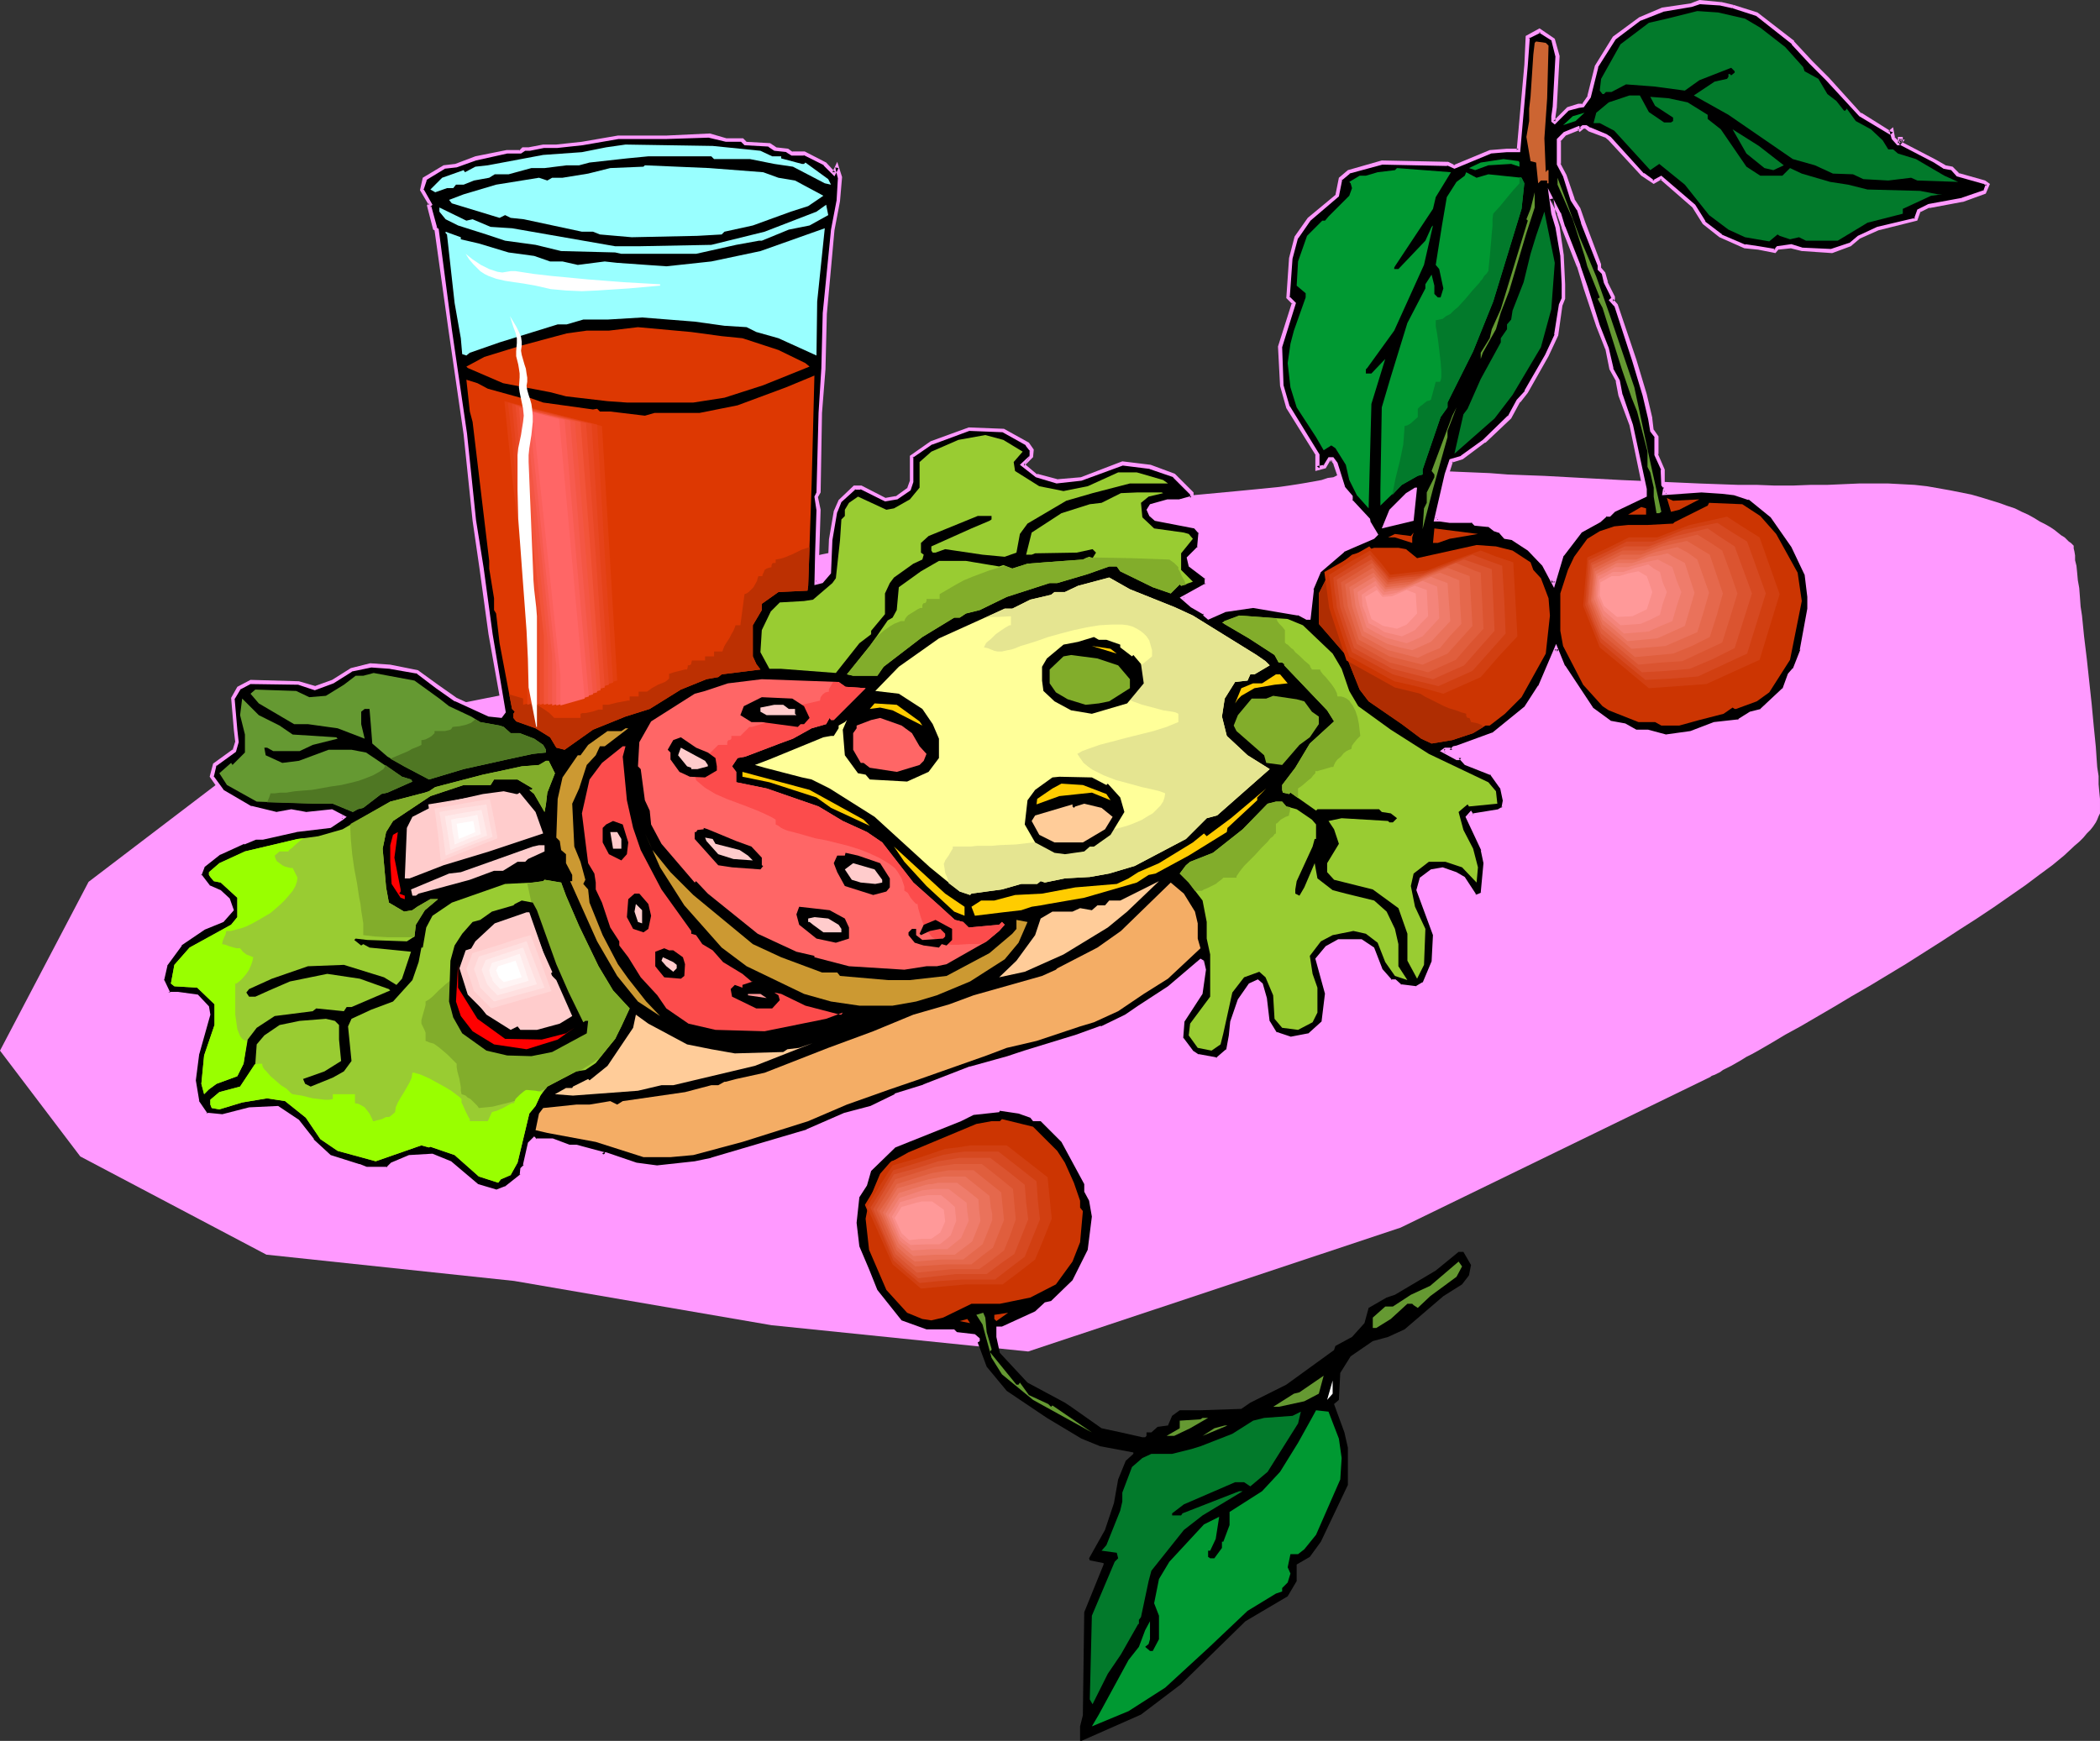<?xml version="1.0" encoding="UTF-8" standalone="no"?>
<svg
   version="1.0"
   width="129.766mm"
   height="107.595mm"
   id="svg174"
   sodipodi:docname="Sandwich - Open Faced 3.wmf"
   xmlns:inkscape="http://www.inkscape.org/namespaces/inkscape"
   xmlns:sodipodi="http://sodipodi.sourceforge.net/DTD/sodipodi-0.dtd"
   xmlns="http://www.w3.org/2000/svg"
   xmlns:svg="http://www.w3.org/2000/svg">
  <rect width="100%" height="100%" fill="#333333" stroke="none"/>
  <sodipodi:namedview
     id="namedview174"
     pagecolor="#ffffff"
     bordercolor="#000000"
     borderopacity="0.25"
     inkscape:showpageshadow="2"
     inkscape:pageopacity="0.0"
     inkscape:pagecheckerboard="0"
     inkscape:deskcolor="#d1d1d1"
     inkscape:document-units="mm" />
  <defs
     id="defs1">
    <pattern
       id="WMFhbasepattern"
       patternUnits="userSpaceOnUse"
       width="6"
       height="6"
       x="0"
       y="0" />
  </defs>
  <path
     style="fill:#ff99ff;fill-opacity:1;fill-rule:evenodd;stroke:none"
     d="M 136.713,158.496 64.155,172.875 20.685,205.996 0,245.418 l 18.746,24.719 43.47,22.942 57.853,6.139 60.115,10.34 59.954,6.139 86.941,-28.92 72.397,-35.221 v 0 l 0.162,-0.162 0.323,-0.162 0.485,-0.162 0.646,-0.323 0.646,-0.323 0.646,-0.485 0.97,-0.485 0.97,-0.485 1.131,-0.646 1.131,-0.646 1.293,-0.808 1.293,-0.646 1.454,-0.808 3.07,-1.777 3.232,-1.939 3.555,-1.939 3.878,-2.262 3.878,-2.262 4.04,-2.423 4.202,-2.423 8.565,-5.17 8.403,-5.332 4.202,-2.747 4.04,-2.585 3.878,-2.585 3.717,-2.585 3.717,-2.585 3.232,-2.423 3.07,-2.262 2.747,-2.262 2.424,-2.262 1.131,-0.969 0.97,-0.969 0.808,-0.969 0.808,-0.808 0.646,-0.808 0.646,-0.969 0.323,-0.646 0.323,-0.808 0.323,-0.646 v -0.646 -1.131 -1.616 l -0.162,-1.616 -0.162,-1.777 v -1.939 l -0.323,-2.1 -0.162,-2.262 -0.162,-2.423 -0.485,-4.847 -0.485,-5.17 -1.131,-10.502 -0.646,-5.332 -0.485,-4.847 -0.323,-2.1 -0.162,-2.262 -0.162,-2.1 -0.323,-1.777 -0.162,-1.777 -0.162,-1.616 -0.323,-1.293 v -1.131 l -0.162,-0.969 -0.162,-0.646 v -0.485 0 -0.162 l -0.162,-0.162 -0.162,-0.162 -0.323,-0.323 -0.485,-0.323 -0.485,-0.485 -0.485,-0.485 -0.808,-0.485 -0.808,-0.646 -0.808,-0.646 -0.97,-0.646 -1.131,-0.646 -1.293,-0.646 -1.293,-0.808 -1.454,-0.808 -1.454,-0.646 -1.616,-0.808 -1.939,-0.646 -1.778,-0.646 -2.101,-0.646 -2.101,-0.646 -2.262,-0.646 -2.424,-0.485 -2.424,-0.485 -2.747,-0.485 -2.747,-0.485 -2.909,-0.323 -3.07,-0.162 -3.07,-0.162 h -3.394 -3.394 l -3.717,0.162 -3.717,0.162 h -3.878 l -4.202,0.162 h -4.202 l -4.202,-0.162 h -4.363 l -9.05,-0.323 -18.261,-0.808 -9.05,-0.485 -8.888,-0.485 -4.363,-0.162 -4.202,-0.162 -4.202,-0.323 -3.878,-0.162 -3.878,-0.162 -3.555,-0.162 -3.555,-0.162 h -3.232 -3.07 -2.909 -2.586 l -2.424,0.162 -1.939,0.162 -1.778,0.162 -1.616,0.323 -1.131,0.323 -0.97,0.485 -1.293,0.162 -1.454,0.485 -1.778,0.323 -1.778,0.323 -1.939,0.323 -2.101,0.323 -2.262,0.323 -4.848,0.485 -5.01,0.485 -10.342,0.969 -5.01,0.323 -4.686,0.323 h -2.424 l -2.101,0.162 -1.939,0.162 -1.939,0.162 h -1.778 l -1.454,0.162 h -1.454 -1.131 l -0.808,0.162 h -0.646 -0.646 l -80.8,16.48 v 0 l -0.323,0.162 -0.485,0.485 -0.485,0.323 -0.808,0.646 -0.97,0.646 -0.97,0.808 -1.131,0.808 -1.131,0.808 -1.454,0.969 -2.747,2.1 -3.07,2.262 -3.232,2.423 -3.232,2.262 -3.07,2.262 -2.909,2.1 -1.454,0.969 -1.293,0.808 -1.131,0.969 -1.131,0.646 -1.131,0.646 -0.808,0.646 -0.808,0.485 -0.646,0.323 -0.485,0.162 z"
     id="path1" />
  <path
     style="fill:#000000;fill-opacity:1;fill-rule:evenodd;stroke:none"
     d="m 365.054,52.993 -0.97,-3.07 -1.778,-3.554 0.485,3.554 0.97,3.07 0.97,6.786 0.323,6.624 v 3.393 l -0.646,1.454 -0.97,6.947 -2.101,4.847 -4.848,8.563 -1.778,2.1 -2.262,3.716 -5.818,5.655 -5.171,3.878 -2.586,0.646 -0.97,3.231 -2.586,10.502 h 1.131 l 2.101,0.323 h 5.333 l 0.646,0.646 3.07,0.323 1.454,0.969 1.454,0.485 0.97,1.454 1.778,0.323 3.878,2.423 3.555,3.716 2.101,4.201 1.939,-6.624 4.202,-5.493 4.686,-2.423 1.454,-1.454 h 0.808 l 1.131,-1.131 7.11,-3.393 v -1.454 l -3.07,-15.026 -2.586,-6.947 -0.646,-3.231 -1.454,-2.747 -0.97,-4.847 -2.262,-5.332 -2.747,-8.725 -1.616,-5.17 z m 39.592,-51.378 5.656,1.777 8.403,6.624 4.202,4.524 3.878,3.878 7.595,8.401 6.949,4.201 0.485,-0.485 0.323,1.777 1.131,1.131 h 0.323 l 0.323,-0.323 h -0.323 v -0.808 h 0.323 v 1.131 l 7.918,4.201 2.262,1.293 1.778,0.323 1.454,1.454 6.141,1.777 0.808,0.646 -0.808,1.777 -5.171,1.777 -7.757,1.454 -2.424,1.131 -0.646,1.939 -8.888,2.1 -4.525,2.1 -1.939,1.777 -4.363,1.454 -6.949,-0.485 -2.424,-0.646 -3.232,0.323 -0.646,0.808 -3.717,-0.808 -3.232,-0.323 -5.656,-2.423 -3.878,-3.07 -2.424,-3.878 -7.595,-6.624 -1.778,0.969 -2.586,-1.777 -7.757,-8.401 -0.808,-0.646 -3.878,-1.454 -0.808,-0.485 h -0.646 l -0.808,0.485 -0.162,-0.323 -3.394,1.454 -1.293,1.454 v 5.493 l 1.293,2.747 1.939,5.655 1.454,2.1 0.97,3.231 3.878,9.855 v 0.969 l 0.97,0.969 0.485,2.1 1.616,3.554 v 0.323 l -0.323,0.323 0.97,1.131 4.363,12.925 2.424,8.078 1.293,5.493 0.485,2.908 0.97,1.454 v 4.039 l 1.454,3.554 v 3.554 l 0.646,0.646 -0.323,1.293 8.726,-0.485 4.848,0.323 2.909,0.162 3.394,1.131 5.333,4.201 4.848,7.109 3.07,6.463 0.808,5.332 v 2.747 l -1.131,5.978 -0.646,3.878 -1.778,4.362 -0.97,1.131 -1.454,3.554 -5.171,4.847 -2.586,0.808 -2.424,1.454 -0.323,0.323 -5.656,0.646 -5.494,2.1 -5.979,0.646 -4.202,-1.131 h -2.747 l -2.586,-1.293 -3.555,-0.808 -4.04,-3.07 -6.787,-9.855 -1.616,-4.201 -3.878,8.886 -3.07,4.847 -7.757,6.301 -8.565,3.07 h -0.485 l -0.808,0.808 -0.323,-0.323 h -0.97 l -0.485,0.323 3.07,1.616 h 0.485 l 0.323,-0.323 1.454,1.454 5.979,2.423 2.424,3.231 0.646,3.07 -0.323,1.777 -0.97,0.646 -6.141,1.131 h -0.162 l -0.323,-0.485 -0.808,0.808 3.555,7.755 0.646,3.07 -0.646,7.109 -1.131,0.485 h -0.646 l -2.747,-4.039 -1.778,-1.131 -3.232,-0.969 -2.424,0.323 -2.424,1.777 -0.808,2.747 3.878,10.502 -0.323,6.301 -2.101,5.009 -1.616,0.969 -3.878,-0.323 -1.293,-1.131 h -0.97 l -2.424,-2.747 -1.778,-5.009 -2.747,-1.616 h -5.171 l -2.747,1.454 -2.262,2.747 2.262,8.078 -0.808,6.624 -3.394,3.07 -4.363,0.808 -3.394,-1.131 -1.939,-2.747 -0.485,-5.655 -1.131,-3.07 -0.808,-0.808 -1.616,0.808 -2.586,3.554 -1.616,5.17 -0.323,3.07 -0.808,3.554 -2.424,2.1 -4.525,-0.808 -1.454,-0.969 -2.424,-3.07 0.323,-4.201 4.202,-6.301 0.808,-5.655 -0.323,-1.777 -0.485,-0.323 -7.272,6.301 -7.11,4.524 -3.07,2.1 -5.656,2.747 -5.818,2.1 -12.12,3.554 -3.878,1.454 -8.888,2.423 -10.827,4.201 -6.626,2.1 -5.656,2.908 -6.141,1.616 -8.726,3.878 -22.462,6.624 -3.878,0.646 -8.726,1.131 -5.01,-0.808 -6.949,-2.423 h -0.323 l -0.485,0.323 v -0.323 l -6.141,-1.616 h -1.778 l -3.878,-1.454 h -3.878 l -0.323,-0.323 -1.131,0.969 -0.97,4.847 v 0.485 l -0.808,0.646 v 1.454 l -3.878,3.07 -2.101,0.808 -4.363,-1.454 -6.302,-5.332 -4.202,-1.777 -5.333,0.485 -4.202,1.616 -0.97,1.131 h -5.01 l -1.778,-0.646 -6.626,-2.1 -4.04,-3.878 -3.555,-4.524 -4.686,-3.07 -6.626,0.323 -6.302,1.616 -3.07,-0.323 h -0.646 l -2.101,-3.231 -0.808,-4.847 0.808,-6.301 2.747,-9.048 -0.323,-1.777 -2.424,-2.423 -4.686,-0.646 h -2.101 l -1.454,-3.231 0.808,-3.554 3.555,-4.847 5.494,-3.878 4.202,-1.777 2.101,-2.262 -0.646,-2.585 -2.101,-1.777 -2.424,-0.969 -2.262,-2.908 0.808,-2.1 3.878,-3.07 5.656,-2.423 2.747,-1.131 h 1.778 l 7.757,-1.777 7.918,-0.969 2.909,-1.777 0.323,-0.323 -2.909,-1.454 -5.979,0.646 -3.394,-0.646 -3.555,0.646 -5.979,-1.293 -6.626,-3.878 -2.424,-3.393 0.646,-2.747 4.686,-3.231 0.646,-2.1 -0.323,-2.908 -0.808,-7.27 1.454,-2.423 2.747,-1.454 11.312,0.323 3.717,1.131 4.202,-1.454 4.363,-2.908 4.525,-0.969 4.525,0.323 6.302,1.131 4.525,3.554 4.525,2.908 7.757,3.716 2.747,0.323 0.646,-1.131 -3.07,-18.095 -2.101,-15.349 -1.778,-11.148 -2.101,-20.357 -3.394,-24.396 -3.232,-23.265 -0.323,-0.323 -1.454,-5.17 0.323,-0.323 -2.101,-3.554 0.808,-2.423 4.363,-2.908 2.909,-0.323 4.525,-1.616 7.434,-1.454 h 3.07 l 0.808,-0.646 h 1.293 l 3.232,-0.808 h 3.07 l 5.979,-0.646 8.403,-1.454 h 11.312 l 10.019,-0.323 3.878,1.131 h 3.878 l 0.646,0.646 5.656,0.323 1.454,1.131 2.747,0.323 1.131,0.646 h 2.747 l 4.848,2.423 2.101,2.262 0.808,-1.616 0.646,2.585 -0.323,5.493 -1.454,6.624 -1.778,19.711 -0.323,12.925 -0.646,10.179 -0.485,18.58 -0.485,0.969 0.485,3.07 -0.323,10.179 -0.162,6.947 1.293,-0.323 1.778,-2.1 0.323,-7.594 1.131,-6.624 0.97,-2.585 3.394,-3.07 h 1.454 l 5.656,2.747 2.747,-0.323 2.747,-2.1 0.808,-1.777 v -5.816 l 4.525,-3.231 8.726,-3.07 8.08,0.323 5.656,3.07 0.97,1.454 v 1.454 l -2.101,1.939 3.232,2.585 4.848,1.293 5.656,-0.646 9.534,-3.554 6.464,0.808 5.656,2.1 4.04,4.039 v 1.131 l -2.747,0.646 h -2.747 l -3.878,1.131 -0.646,0.969 0.646,1.131 0.97,1.131 9.211,1.616 1.293,1.454 -0.323,3.554 -2.424,2.423 0.323,1.616 3.878,3.07 v 1.454 l -5.656,3.231 2.101,1.777 3.07,1.777 v 0.162 l 0.808,0.808 3.878,-1.777 6.626,-0.969 10.504,1.777 2.101,0.969 h 0.485 l 0.646,-6.624 1.616,-4.201 5.656,-4.847 6.949,-3.07 0.808,-0.808 -1.778,-2.747 v -0.646 l -4.202,-4.362 v -0.969 l -1.778,-2.1 -1.778,-5.655 -0.646,-0.969 h -0.808 l -0.97,1.777 -1.778,0.323 v -3.231 l -6.949,-10.986 -1.293,-5.17 -0.485,-8.886 3.232,-10.34 -1.454,-1.293 0.646,-9.048 1.454,-5.009 2.909,-4.201 6.626,-5.493 0.646,-3.878 2.101,-1.616 7.595,-2.262 15.352,0.323 1.616,0.646 8.242,-3.393 4.04,-0.323 h 2.747 l 1.778,-19.873 0.323,-6.624 2.747,-1.616 3.232,2.1 0.97,3.878 -0.646,11.794 -0.323,2.262 v 1.131 l 0.323,0.323 3.07,-3.231 2.586,-0.646 h 0.97 l 1.454,-2.1 1.616,-6.947 4.202,-6.786 5.979,-4.524 5.333,-2.1 6.626,-0.969 1.939,-0.808 5.01,0.485 z"
     id="path2" />
  <path
     style="fill:#ff99ff;fill-opacity:1;fill-rule:evenodd;stroke:none"
     d="m 365.539,52.832 v 0.162 l -0.97,-3.231 -0.162,-0.162 -2.909,-5.655 0.808,5.978 0.97,3.231 v 0 l 1.131,6.624 v 0 l 0.323,6.624 v 3.393 -0.162 l -0.646,1.454 -1.131,7.109 0.162,-0.162 -2.262,4.847 -4.848,8.401 h 0.162 l -1.939,2.1 -2.101,3.878 v -0.162 l -5.818,5.655 v 0 l -5.171,3.716 h 0.162 l -2.747,0.808 -1.131,3.393 -2.586,11.148 h 1.616 -0.162 l 2.262,0.323 h 5.333 l -0.323,-0.162 0.808,0.808 3.232,0.323 -0.162,-0.162 1.454,1.131 1.454,0.485 -0.323,-0.162 1.293,1.454 1.939,0.323 h -0.162 l 3.717,2.423 v 0 l 3.555,3.716 -0.162,-0.162 2.747,5.17 2.262,-7.594 v 0.162 l 4.202,-5.493 -0.323,0.162 4.686,-2.585 1.616,-1.454 -0.323,0.162 h 0.97 l 1.293,-1.293 -0.162,0.162 7.434,-3.554 v -1.777 l -3.232,-15.026 v 0 l -2.424,-7.109 v 0.162 l -0.646,-3.393 -1.616,-2.908 0.162,0.162 -1.131,-4.847 -2.101,-5.332 v 0 l -2.747,-8.725 -1.778,-5.17 v -0.162 l -3.555,-9.048 -0.808,0.485 3.555,9.048 v -0.162 l 1.616,5.332 2.909,8.725 v 0 l 2.101,5.332 v -0.162 l 0.97,4.847 1.616,2.908 -0.162,-0.162 0.646,3.393 v 0 l 2.586,6.947 v 0 l 3.07,14.864 v 0 1.454 l 0.323,-0.323 -7.272,3.393 -1.131,1.293 0.323,-0.162 h -0.97 l -1.616,1.454 v -0.162 l -4.686,2.585 -4.202,5.655 -2.101,6.624 h 0.808 l -2.101,-4.201 -3.555,-3.878 -4.04,-2.585 -1.778,-0.323 0.323,0.162 -1.293,-1.454 -1.454,-0.485 h 0.162 l -1.616,-1.131 -3.232,-0.323 0.323,0.162 -0.808,-0.808 h -5.494 0.162 l -2.262,-0.323 v 0 h -1.131 l 0.485,0.646 2.586,-10.663 0.97,-3.07 -0.323,0.323 2.586,-0.808 5.171,-3.878 h 0.162 l 5.979,-5.655 2.101,-3.878 v 0.162 l 1.778,-2.262 4.848,-8.563 2.262,-4.847 0.97,-6.947 v 0 l 0.646,-1.616 v -3.393 l -0.323,-6.624 v -0.162 l -0.97,-6.624 v 0 l -0.97,-3.231 v 0 l -0.485,-3.393 -0.808,0.162 1.778,3.554 -0.162,-0.162 1.131,3.231 v 0.162 z"
     id="path3" />
  <path
     style="fill:#ff99ff;fill-opacity:1;fill-rule:evenodd;stroke:none"
     d="m 404.646,1.939 5.494,1.777 v 0 l 8.403,6.624 h -0.162 l 4.202,4.524 3.878,3.878 7.757,8.401 7.272,4.362 0.646,-0.646 -0.808,-0.162 0.485,1.777 1.293,1.454 h 0.646 l 1.131,-1.293 h -1.293 l 0.485,0.485 v -0.808 l -0.485,0.485 h 0.323 l -0.323,-0.485 v 1.454 l 8.08,4.201 v 0 l 2.262,1.454 1.778,0.323 -0.162,-0.162 1.454,1.616 6.302,1.777 -0.162,-0.162 0.808,0.646 -0.162,-0.485 -0.646,1.777 0.162,-0.323 -5.171,1.777 h 0.162 l -7.918,1.454 -2.586,1.293 -0.808,2.262 0.323,-0.323 -8.888,2.1 -4.525,2.1 -2.101,1.777 0.162,-0.162 -4.363,1.454 h 0.162 l -6.949,-0.323 h 0.162 l -2.586,-0.808 -3.394,0.485 -0.808,0.969 0.485,-0.323 -3.878,-0.646 -3.232,-0.485 0.162,0.162 -5.656,-2.423 h 0.162 l -4.04,-3.07 h 0.162 l -2.424,-3.878 -7.918,-6.786 -2.101,1.131 h 0.485 l -2.424,-1.777 v 0.162 l -7.757,-8.563 v 0 l -0.97,-0.646 -3.878,-1.616 0.162,0.162 -0.97,-0.646 h -0.97 l -0.808,0.646 0.485,0.162 -0.485,-0.646 -3.555,1.454 -1.616,1.616 v 5.978 l 1.454,2.747 v 0 l 1.778,5.655 1.454,2.262 v -0.162 l 0.97,3.07 v 0.162 l 3.878,9.855 v -0.162 1.131 l 1.131,1.131 -0.162,-0.162 0.485,2.1 1.778,3.554 -0.162,-0.162 v 0.323 l 0.162,-0.323 -0.646,0.646 1.293,1.454 v -0.162 l 4.202,12.925 2.424,8.078 1.293,5.493 v 0 l 0.485,2.908 1.131,1.454 -0.162,-0.162 v 4.201 l 1.616,3.554 -0.162,-0.162 0.162,3.716 0.646,0.808 -0.162,-0.485 -0.323,1.939 9.211,-0.646 4.848,0.323 v 0 l 2.747,0.323 v 0 l 3.394,1.131 v -0.162 l 5.171,4.201 v 0 l 4.848,6.947 v 0 l 3.07,6.463 v -0.162 l 0.646,5.332 v 0 2.747 0 l -1.778,9.694 0.162,-0.162 -1.778,4.524 v -0.162 l -1.131,1.293 -1.293,3.554 v -0.162 l -5.171,4.847 h 0.162 l -2.586,0.646 -2.586,1.616 -0.323,0.323 0.323,-0.162 -5.818,0.646 -5.494,2.1 v 0 l -5.818,0.808 h 0.162 l -4.202,-1.131 h -2.909 0.162 l -2.586,-1.454 -3.555,-0.646 h 0.162 l -4.202,-3.07 0.162,0.162 -6.626,-10.017 v 0.162 l -2.101,-5.17 -4.202,9.855 v -0.162 l -3.232,5.009 0.162,-0.162 -7.757,6.301 0.162,-0.162 -8.403,3.07 v 0 l -0.808,0.162 -0.808,0.808 h 0.646 l -0.485,-0.485 h -1.293 l -1.131,0.808 3.878,2.1 h 0.646 l 0.485,-0.485 h -0.646 l 1.454,1.616 6.141,2.423 -0.323,-0.323 2.424,3.393 v -0.162 l 0.646,3.07 v -0.162 l -0.323,1.777 0.323,-0.323 -1.131,0.646 h 0.162 l -5.979,0.969 v 0 h -0.162 l 0.323,0.323 -0.646,-0.969 -1.293,1.454 3.717,7.917 -0.162,-0.162 0.646,3.07 v 0 l -0.646,6.947 0.323,-0.162 -1.131,0.485 h 0.162 -0.646 l 0.323,0.162 -2.747,-4.201 -1.939,-1.131 -3.232,-1.131 -2.747,0.485 -2.586,1.939 -0.808,2.908 3.878,10.502 v 0 l -0.323,6.301 v -0.162 l -2.101,5.009 v -0.162 l -1.616,0.969 h 0.323 l -3.878,-0.485 0.323,0.162 -1.454,-1.293 h -1.131 l 0.323,0.162 -2.424,-2.747 0.162,0.162 -1.939,-5.009 -2.909,-1.939 h -5.494 l -2.909,1.616 -2.424,2.908 2.262,8.24 v -0.162 l -0.808,6.624 0.162,-0.162 -3.394,3.07 0.162,-0.162 -4.202,0.808 h 0.162 l -3.394,-1.131 0.162,0.323 -1.778,-2.908 v 0.162 l -0.646,-5.493 -0.97,-3.393 -1.131,-0.969 -2.101,0.969 -2.586,3.716 -1.778,5.17 -0.323,3.231 -0.646,3.554 v -0.323 l -2.424,2.1 0.323,-0.162 -4.363,-0.808 0.162,0.162 -1.454,-0.969 0.162,0.162 -2.424,-3.231 v 0.323 l 0.323,-4.201 v 0.162 l 4.202,-6.463 0.808,-5.655 -0.485,-2.1 -0.485,0.646 -0.323,-0.323 0.323,1.777 v -0.162 l -0.808,5.655 0.162,-0.162 -4.202,6.463 -0.323,4.524 2.424,3.231 1.616,1.131 4.848,0.808 2.747,-2.423 0.808,-3.554 0.323,-3.231 v 0.162 l 1.616,-5.17 v 0 l 2.424,-3.554 -0.162,0.162 1.778,-0.646 -0.646,-0.162 0.808,0.808 -0.162,-0.323 1.131,3.231 v -0.162 l 0.646,5.816 1.939,3.07 3.717,1.131 4.525,-0.808 3.555,-3.393 0.808,-6.947 -2.101,-8.078 -0.162,0.323 2.262,-2.747 -0.162,0.162 2.747,-1.454 h -0.162 5.171 -0.323 l 2.909,1.777 -0.162,-0.323 1.778,5.009 2.586,3.07 h 1.131 l -0.323,-0.162 1.454,1.131 4.202,0.485 1.778,-1.131 2.262,-5.17 0.323,-6.624 -3.878,-10.502 v 0.323 l 0.808,-2.747 -0.162,0.162 2.262,-1.777 -0.162,0.162 2.586,-0.323 h -0.323 l 3.232,0.969 h -0.162 l 1.778,0.969 h -0.162 l 3.07,4.201 h 0.97 l 1.293,-0.808 0.646,-7.27 -0.485,-3.231 -3.717,-7.755 v 0.485 l 0.808,-0.808 h -0.808 l 0.485,0.646 h 0.646 l 6.141,-1.131 1.293,-0.808 0.323,-2.1 -0.808,-3.231 -2.586,-3.554 -5.979,-2.423 0.162,0.162 -1.778,-1.777 -0.646,0.808 0.323,-0.162 h -0.485 0.323 l -3.232,-1.777 0.162,0.808 0.323,-0.323 -0.162,0.162 h 0.97 l -0.323,-0.162 0.646,0.646 1.131,-1.131 -0.323,0.162 h 0.646 l 8.565,-3.231 7.918,-6.301 3.232,-5.009 v 0 l 3.878,-8.886 h -0.808 l 1.616,4.201 6.787,10.017 4.202,3.231 3.717,0.808 -0.162,-0.162 2.586,1.454 h 2.909 -0.162 l 4.363,1.131 6.141,-0.808 5.494,-1.939 v 0 l 5.818,-0.808 0.323,-0.485 v 0.162 l 2.424,-1.454 h -0.162 l 2.586,-0.646 5.494,-5.17 1.293,-3.393 v 0 l 0.97,-1.131 1.939,-4.685 1.778,-9.694 v -2.908 -0.162 l -0.808,-5.332 -3.07,-6.624 -5.01,-7.109 -5.494,-4.201 -3.555,-1.293 -2.747,-0.162 h -0.162 l -4.848,-0.323 -8.726,0.485 0.485,0.646 0.323,-1.616 -0.808,-0.808 0.162,0.323 v -3.554 l -1.616,-3.716 0.162,0.162 v -4.201 l -1.131,-1.616 v 0.162 l -0.323,-2.747 v -0.162 l -1.293,-5.493 -2.424,-8.078 -4.363,-12.925 -1.131,-1.293 v 0.646 l 0.485,-0.485 v -0.646 l -1.778,-3.554 0.162,0.162 -0.646,-2.262 -0.97,-1.131 v 0.323 -1.131 l -3.717,-9.855 v 0 l -1.131,-3.231 -1.454,-2.262 0.162,0.162 -1.939,-5.655 v 0 l -1.454,-2.747 0.162,0.162 v -5.493 l -0.162,0.323 1.293,-1.454 v 0 l 3.232,-1.293 -0.485,-0.162 0.485,0.646 0.97,-0.808 h -0.162 0.646 -0.162 l 0.808,0.646 3.878,1.454 -0.162,-0.162 0.97,0.808 -0.162,-0.162 7.757,8.401 2.909,1.939 1.939,-1.131 h -0.485 l 7.595,6.624 v 0 l 2.424,3.878 3.878,3.07 5.818,2.585 3.232,0.323 4.04,0.808 0.808,-0.969 -0.162,0.162 3.07,-0.323 h -0.162 l 2.586,0.646 7.11,0.485 4.363,-1.616 2.101,-1.777 v 0 l 4.363,-1.939 v 0 l 9.05,-2.262 0.808,-2.262 -0.162,0.323 2.262,-1.131 -0.162,0.162 7.757,-1.454 h 0.162 l 5.333,-1.939 0.97,-2.262 -1.131,-0.808 -6.302,-1.777 0.323,0.162 -1.616,-1.616 -1.778,-0.323 h 0.162 l -2.262,-1.293 v 0 l -8.08,-4.201 0.323,0.323 v -1.454 h -1.131 v 1.454 h 0.646 l -0.323,-0.646 -0.323,0.323 h 0.323 -0.323 0.323 l -1.131,-1.131 0.162,0.323 -0.485,-2.585 -1.131,0.969 h 0.646 l -6.949,-4.362 v 0.162 l -7.595,-8.401 -3.878,-3.878 -4.202,-4.524 V 9.532 l -8.565,-6.624 -5.656,-1.777 z"
     id="path4" />
  <path
     style="fill:#ff99ff;fill-opacity:1;fill-rule:evenodd;stroke:none"
     d="m 281.184,224.414 -0.808,-0.485 -7.595,6.463 v 0 l -6.949,4.524 -3.07,2.1 v 0 l -5.656,2.747 v -0.162 l -5.818,2.1 -12.12,3.716 -3.878,1.293 -8.726,2.423 h -0.162 l -10.827,4.201 h 0.162 l -6.787,2.1 v 0.162 l -5.656,2.747 v 0 l -6.141,1.616 v 0 l -8.888,3.878 h 0.162 l -22.462,6.624 h 0.162 l -3.878,0.808 -8.888,0.969 h 0.162 l -4.848,-0.646 v 0 l -7.11,-2.423 h -0.485 l -0.485,0.323 0.646,0.323 v -0.646 l -6.626,-1.777 h -1.778 0.162 l -3.878,-1.454 h -4.04 l 0.323,0.162 -0.646,-0.646 -1.454,1.454 -1.131,5.009 v 0.485 l 0.162,-0.323 -0.808,0.808 -0.162,1.616 0.323,-0.323 -3.878,3.07 0.162,-0.162 -2.101,0.808 h 0.162 l -4.363,-1.293 v 0 l -6.302,-5.332 -4.363,-1.777 -5.494,0.323 -4.202,1.777 -1.131,1.131 0.323,-0.162 h -5.01 0.162 l -1.616,-0.646 h -0.162 l -6.626,-2.1 0.162,0.162 -4.202,-3.878 h 0.162 l -3.555,-4.524 -4.848,-3.231 -6.787,0.323 -6.302,1.616 h 0.162 l -3.232,-0.323 h -0.646 l 0.323,0.162 -2.101,-3.07 0.162,0.162 -0.808,-4.847 v 0 l 0.808,-6.301 v 0.162 l 2.586,-9.209 -0.323,-1.939 -2.586,-2.747 -4.686,-0.646 h -2.262 l 0.485,0.162 -1.454,-3.07 v 0.323 l 0.808,-3.554 -0.162,0.162 3.555,-4.847 h -0.162 l 5.494,-3.716 v 0 l 4.363,-1.777 2.424,-2.747 -0.97,-2.747 -2.101,-1.939 -2.586,-1.131 0.162,0.162 -2.101,-2.747 v 0.323 l 0.808,-2.1 -0.162,0.162 3.878,-3.07 -0.162,0.162 5.656,-2.585 v 0.162 l 2.747,-1.131 h -0.162 1.778 l 7.918,-1.777 h -0.162 l 8.08,-0.969 2.909,-1.939 v 0 l 0.808,-0.646 -3.394,-1.777 -6.141,0.646 h 0.162 l -3.555,-0.646 -3.555,0.646 h 0.162 l -5.979,-1.454 0.162,0.162 -6.626,-3.878 0.162,0.162 -2.586,-3.554 0.162,0.323 0.646,-2.747 -0.162,0.323 4.686,-3.393 0.646,-2.262 -0.323,-2.908 -0.646,-7.432 v 0.323 l 1.454,-2.423 -0.162,0.162 2.747,-1.454 -0.323,0.162 11.312,0.162 h -0.162 l 3.878,1.293 4.363,-1.616 4.363,-2.747 h -0.162 l 4.686,-0.969 h -0.162 l 4.525,0.323 h -0.162 l 6.464,1.131 -0.323,-0.162 4.686,3.554 4.363,3.07 h 0.162 l 7.757,3.554 3.07,0.323 0.97,-1.293 -3.07,-18.257 -2.101,-15.51 -1.778,-11.148 -2.101,-20.196 -3.555,-24.396 -3.07,-23.427 -0.646,-0.485 0.323,0.323 -1.454,-5.332 -0.162,0.485 0.485,-0.646 -2.101,-3.716 v 0.323 l 0.808,-2.423 -0.323,0.162 4.525,-2.747 h -0.162 l 2.909,-0.323 4.525,-1.616 v 0 l 7.272,-1.616 v 0 h 3.232 l 0.97,-0.646 h -0.323 1.454 l 3.232,-0.646 h -0.162 3.232 l 5.979,-0.646 8.403,-1.454 h -0.162 11.312 l 10.019,-0.323 h -0.162 l 4.04,0.969 h 3.878 -0.323 l 0.808,0.808 5.818,0.323 h -0.323 l 1.454,0.969 3.07,0.323 h -0.323 l 1.293,0.808 h 2.909 l -0.162,-0.162 4.848,2.423 h -0.162 l 2.586,2.585 0.97,-1.939 -0.808,-0.162 0.646,2.585 v -0.162 l -0.323,5.493 v -0.162 l -1.293,6.786 -1.939,19.549 v 0.162 l -0.323,12.925 v -0.162 l -0.646,10.34 v 0 l -0.485,18.58 0.162,-0.323 -0.646,1.293 0.485,3.231 v -0.162 l -0.323,10.179 -0.162,7.432 1.939,-0.485 1.939,-2.262 0.323,-7.755 v 0 l 1.131,-6.624 v 0.162 l 0.97,-2.423 v 0 l 3.394,-3.07 -0.323,0.162 h 1.454 l -0.162,-0.162 5.818,2.908 2.909,-0.485 3.07,-2.1 0.646,-1.939 v -5.978 l -0.162,0.323 4.686,-3.231 -0.162,0.162 8.726,-3.231 h -0.162 l 8.08,0.323 h -0.162 l 5.494,3.07 h -0.162 l 1.131,1.454 -0.162,-0.323 v 1.454 l 0.162,-0.323 -1.454,2.585 2.101,-2.1 0.162,-1.777 -1.131,-1.616 -5.818,-3.231 -8.242,-0.323 -8.888,3.231 -4.848,3.393 v 5.978 -0.162 l -0.646,1.777 0.162,-0.162 -2.909,2.1 0.323,-0.162 -2.747,0.485 h 0.162 l -5.656,-2.908 h -1.778 l -3.555,3.393 -1.131,2.585 -1.131,6.624 v 0.162 l -0.323,7.594 0.162,-0.323 -1.778,2.1 0.162,-0.162 -1.293,0.323 0.485,0.485 0.323,-6.947 0.323,-10.179 -0.646,-3.07 v 0.162 l 0.646,-1.131 0.323,-18.58 v 0 l 0.808,-10.179 v 0 l 0.323,-12.925 v 0 l 1.778,-19.549 1.293,-6.786 v 0 l 0.485,-5.655 -1.131,-3.554 -1.131,2.423 h 0.646 l -2.101,-2.262 -5.01,-2.585 h -2.909 l 0.162,0.162 -1.131,-0.808 -2.909,-0.323 h 0.162 l -1.454,-0.969 -5.818,-0.323 h 0.323 l -0.808,-0.808 h -4.04 0.162 l -3.878,-1.131 -10.181,0.485 h -11.312 v 0 l -8.403,1.454 -5.979,0.646 v 0 h -3.07 l -3.394,0.646 h 0.162 -1.616 l -0.808,0.808 0.323,-0.162 h -3.232 l -7.272,1.454 v 0 l -4.686,1.777 v 0 l -2.747,0.323 -4.848,2.908 -0.646,2.908 2.101,3.554 v -0.485 l -0.485,0.485 1.454,5.655 0.646,0.323 -0.323,-0.162 3.232,23.104 3.555,24.558 2.101,20.196 1.616,11.148 2.101,15.349 3.232,18.095 v -0.323 l -0.808,1.131 0.485,-0.162 -2.747,-0.323 h 0.162 l -7.757,-3.554 v 0 l -4.363,-3.07 -4.686,-3.393 -6.464,-1.293 v 0 l -4.686,-0.323 -4.525,1.131 -4.363,2.747 v 0 l -4.04,1.454 h 0.162 l -3.878,-1.131 -11.312,-0.323 -3.07,1.616 -1.454,2.585 0.646,7.594 0.323,2.747 v -0.162 l -0.646,2.1 0.162,-0.323 -4.686,3.393 -0.808,3.07 2.586,3.716 6.787,4.039 6.141,1.293 3.717,-0.646 h -0.162 l 3.394,0.646 6.141,-0.646 h -0.323 l 2.747,1.454 v -0.808 l -0.323,0.323 v -0.162 l -2.747,1.777 h 0.162 l -8.08,0.969 v 0 l -7.757,1.777 h 0.162 -1.778 l -2.909,1.131 v 0.162 l -5.818,2.423 -3.878,3.231 -0.808,2.423 2.262,3.07 2.586,0.969 h -0.162 l 2.101,1.777 -0.162,-0.162 0.808,2.423 v -0.323 l -2.101,2.262 h 0.162 l -4.202,1.777 -5.656,3.878 -3.555,5.009 -0.808,3.716 1.616,3.554 h 2.262 v 0 l 4.686,0.646 h -0.323 l 2.424,2.423 -0.162,-0.323 0.323,1.777 v -0.162 l -2.747,9.048 v 0 l -0.808,6.463 0.808,5.17 2.262,3.231 0.97,0.162 h -0.162 l 3.394,0.323 6.302,-1.777 h -0.162 l 6.626,-0.323 h -0.162 l 4.525,3.07 h -0.162 l 3.555,4.524 h 0.162 l 4.202,4.039 6.787,2.1 h -0.162 l 1.778,0.646 5.333,-0.162 1.131,-1.131 -0.162,0.162 4.202,-1.616 h -0.162 l 5.333,-0.485 h -0.162 l 4.04,1.777 v -0.162 l 6.464,5.493 4.525,1.293 2.424,-0.808 4.04,-3.231 v -1.616 l -0.162,0.323 0.808,-0.808 0.162,-0.646 v 0.162 l 0.97,-5.009 -0.162,0.323 1.131,-0.969 h -0.646 l 0.646,0.485 h 3.878 -0.162 l 3.878,1.293 h 1.939 -0.162 l 6.302,1.777 -0.323,-0.485 v 1.293 l 1.131,-0.808 h -0.323 0.323 -0.162 l 6.949,2.423 5.171,0.808 8.888,-1.131 3.717,-0.646 h 0.162 l 22.301,-6.786 h 0.162 l 8.726,-3.878 v 0.162 l 6.141,-1.777 5.656,-2.747 v 0 l 6.626,-2.262 h 0.162 l 10.827,-4.039 h -0.162 l 8.888,-2.585 3.717,-1.293 12.282,-3.554 5.818,-2.1 v -0.162 l 5.656,-2.585 h 0.162 l 3.07,-2.262 7.11,-4.362 v -0.162 l 7.272,-6.301 -0.485,0.162 0.485,0.162 z"
     id="path5" />
  <path
     style="fill:#ff99ff;fill-opacity:1;fill-rule:evenodd;stroke:none"
     d="m 240.622,106.31 -2.424,2.262 3.717,2.908 4.848,1.454 5.818,-0.646 9.696,-3.554 h -0.162 l 6.464,0.808 h -0.162 l 5.656,1.939 h -0.162 l 4.04,4.039 v -0.323 1.131 l 0.323,-0.485 -2.909,0.808 h 0.162 -2.909 l -4.04,1.131 -0.808,1.293 0.646,1.454 1.293,1.131 9.211,1.777 -0.162,-0.162 1.293,1.454 -0.162,-0.323 -0.323,3.554 0.162,-0.323 -2.586,2.585 0.485,2.1 4.04,3.07 -0.323,-0.323 v 1.454 l 0.323,-0.323 -6.141,3.393 2.586,2.262 3.07,1.777 -0.162,-0.323 v 0.485 l 1.131,0.969 4.04,-1.777 h -0.162 l 6.626,-0.969 v 0 l 10.504,1.777 -0.162,-0.162 2.101,1.131 h 0.97 l 0.808,-7.109 -0.162,0.162 1.778,-4.201 -0.162,0.162 5.656,-4.847 h -0.162 l 7.11,-3.07 0.97,-0.969 -1.939,-3.231 0.162,0.323 -0.162,-0.808 -4.202,-4.524 0.162,0.323 v -1.131 l -1.939,-2.262 0.162,0.162 -1.778,-5.655 -0.97,-1.293 h -1.131 l -1.293,2.1 0.323,-0.323 -1.778,0.323 0.646,0.485 v -3.231 l -6.949,-11.31 v 0.162 l -1.454,-5.009 v 0 l -0.323,-8.886 v 0 l 3.232,-10.34 -1.616,-1.616 0.162,0.323 0.646,-9.048 v 0 l 1.293,-4.847 v 0.162 l 2.909,-4.201 v 0 l 6.626,-5.655 0.808,-4.039 -0.162,0.323 1.939,-1.616 h -0.162 l 7.757,-2.1 h -0.162 l 15.352,0.323 -0.162,-0.162 1.778,0.808 8.565,-3.554 h -0.162 l 3.878,-0.323 v 0 h 3.07 L 356.812,15.349 v 0 l 0.485,-6.624 -0.323,0.323 2.909,-1.454 h -0.485 l 3.07,1.939 -0.162,-0.162 0.97,3.878 v -0.162 l -0.646,11.794 v 0 l -0.323,2.262 v 0 1.293 l 0.808,0.646 3.394,-3.393 -0.162,0.162 2.424,-0.646 v 0 l 1.131,-0.162 1.616,-2.262 1.778,-7.109 -0.162,0.162 4.202,-6.624 v 0 l 5.979,-4.524 -0.162,0.162 5.333,-2.1 h -0.162 l 6.787,-1.131 1.939,-0.646 h -0.162 l 5.01,0.323 h -0.162 l 2.909,0.646 0.162,-0.808 -2.747,-0.646 h -0.162 L 396.889,0 l -2.101,0.808 v 0 l -6.626,0.969 -5.333,2.262 -6.141,4.524 -4.202,6.786 -1.778,7.109 0.162,-0.162 -1.454,2.1 0.323,-0.162 h -1.131 l -2.586,0.808 -3.232,3.231 h 0.646 l -0.323,-0.323 0.162,0.323 v -1.131 0.162 l 0.323,-2.262 v -0.162 l 0.646,-11.794 -1.131,-4.039 -3.555,-2.423 -3.232,1.777 -0.323,6.947 v -0.162 l -1.778,19.873 0.485,-0.323 h -2.747 v 0 l -4.04,0.323 -8.565,3.554 h 0.485 l -1.616,-0.808 -15.514,-0.323 -7.918,2.262 -2.101,1.777 -0.808,4.039 0.162,-0.162 -6.626,5.493 -3.07,4.362 -1.293,5.009 -0.646,9.371 1.454,1.454 -0.162,-0.323 -3.232,10.179 0.485,9.209 1.454,5.17 6.949,11.148 -0.162,-0.323 v 3.878 l 2.424,-0.646 1.131,-1.939 -0.323,0.323 h 0.808 l -0.485,-0.323 0.808,1.131 -0.162,-0.162 1.939,5.655 1.778,2.262 v -0.323 1.293 l 4.202,4.362 -0.162,-0.323 v 0.808 l 1.778,2.908 0.162,-0.646 -0.808,0.808 0.162,-0.162 -6.949,3.231 -5.818,4.847 -1.778,4.362 -0.646,6.786 0.485,-0.485 h -0.485 l 0.162,0.162 -2.101,-1.131 -10.666,-1.777 -6.787,0.969 -3.878,1.939 h 0.485 l -0.808,-0.808 0.162,0.323 v -0.485 l -3.232,-1.939 v 0.162 l -2.101,-1.777 v 0.646 l 5.818,-3.231 V 134.907 l -4.04,-3.231 0.162,0.162 -0.485,-1.616 v 0.485 l 2.586,-2.585 0.323,-3.878 -1.616,-1.616 -9.211,-1.777 0.162,0.162 -1.131,-0.969 h 0.162 l -0.646,-1.131 v 0.485 l 0.646,-1.131 -0.323,0.323 3.878,-1.131 v 0 h 2.747 l 3.232,-0.808 v -1.616 l -4.363,-4.362 -5.656,-2.1 -6.626,-0.808 -9.696,3.716 v 0 l -5.656,0.485 h 0.323 l -4.848,-1.293 v 0.162 l -3.07,-2.585 v 0.646 z"
     id="path6" />
  <path
     style="fill:#027a2b;fill-opacity:1;fill-rule:evenodd;stroke:none"
     d="m 407.555,4.362 3.555,2.1 5.818,4.524 4.202,4.685 0.323,0.969 3.232,1.777 2.101,3.554 2.101,1.616 1.778,2.262 h 0.323 l 0.323,-0.485 2.101,2.908 3.555,1.939 2.747,2.585 1.293,2.1 h 1.131 l 1.131,0.969 4.202,1.293 6.626,3.878 3.232,1.454 -9.534,-0.323 -1.454,-0.646 -5.333,0.646 -5.818,-0.323 -2.424,-1.131 -4.686,-0.162 -4.202,-1.939 -5.171,-1.454 -15.029,-10.34 -8.08,-4.524 4.848,-3.231 2.909,-0.646 0.323,-0.485 v -0.646 h 0.323 l 0.323,0.323 0.808,-0.646 v -0.323 l -0.808,-0.808 -7.434,2.908 -3.394,2.423 -7.272,-0.969 -6.464,-0.485 -3.394,1.777 h -1.293 l -0.485,0.485 h -0.323 l -0.646,-0.808 0.323,-2.747 4.525,-8.078 6.626,-5.009 4.202,-0.969 7.11,-1.777 4.848,0.323 z"
     id="path7" />
  <path
     style="fill:#cc6532;fill-opacity:1;fill-rule:evenodd;stroke:none"
     d="m 361.66,10.663 -0.323,12.279 -0.646,9.371 0.323,7.917 0.323,-0.485 h 0.323 v 3.07 h -0.323 v -0.646 h -1.454 l -0.646,0.646 -0.485,-4.847 -1.293,-0.323 -0.97,-5.655 0.646,-3.716 v -2.908 l 0.323,-2.747 0.646,-9.855 0.323,-2.747 0.323,-0.323 2.262,0.323 z"
     id="path8" />
  <path
     style="fill:#027a2b;fill-opacity:1;fill-rule:evenodd;stroke:none"
     d="m 385.092,26.174 3.555,2.423 h 1.616 l 0.485,-0.323 v -0.808 l -4.202,-2.747 -1.131,-2.1 4.202,0.323 4.525,0.969 4.686,2.908 v 0.969 l 3.07,2.423 5.979,8.725 3.232,2.1 h 5.171 l 1.778,-1.777 2.747,1.293 6.626,1.939 4.202,0.646 4.525,1.131 12.282,0.323 4.202,0.808 h 0.97 l -2.586,0.323 -6.626,3.07 v 1.131 l -8.242,2.1 -6.949,4.201 h -7.434 l -1.616,-0.808 -2.101,0.485 -2.424,-0.808 -0.485,-0.323 -1.939,1.616 -5.656,-0.969 -3.878,-1.777 -4.525,-3.393 -5.656,-7.109 -5.979,-4.847 -2.101,1.454 -8.403,-9.209 -3.394,-1.777 h -1.454 l 0.646,-2.423 2.909,-2.423 4.848,-1.616 h 2.424 z"
     id="path9" />
  <path
     style="fill:#009932;fill-opacity:1;fill-rule:evenodd;stroke:none"
     d="m 365.054,29.243 2.262,-2.1 2.747,-0.808 -2.101,1.939 z"
     id="path10" />
  <path
     style="fill:#027a2b;fill-opacity:1;fill-rule:evenodd;stroke:none"
     d="m 416.604,38.614 -2.424,1.131 -2.101,-0.485 -4.202,-3.393 -3.232,-5.655 6.141,3.878 z"
     id="path11" />
  <path
     style="fill:#99ffff;fill-opacity:1;fill-rule:evenodd;stroke:none"
     d="m 177.598,35.221 2.747,1.293 h 2.101 v 0.485 l 4.848,1.293 h 0.485 l 0.323,-0.323 5.333,3.878 0.646,1.293 -1.454,-0.323 -7.434,-3.878 -4.363,-0.646 -5.656,-1.131 h -8.403 l -0.646,-0.646 h -14.706 l -5.01,0.485 -8.726,0.969 -2.424,0.646 h -2.909 l -5.171,0.646 h -3.07 l -5.333,1.454 h -3.232 l -1.293,0.808 -3.555,0.646 -2.424,0.969 h -1.778 l -0.646,0.808 h -1.454 l -2.747,0.969 -1.131,-0.646 2.747,-2.747 5.01,-1.777 0.323,0.485 2.424,-1.293 2.909,-0.323 12.928,-2.423 9.05,-0.646 5.656,-1.131 4.525,-0.646 20.362,0.323 z"
     id="path12" />
  <path
     style="fill:#009932;fill-opacity:1;fill-rule:evenodd;stroke:none"
     d="m 354.873,37.968 v 0.969 l -1.939,-0.646 -5.333,0.323 -3.07,1.131 -1.454,-0.485 2.747,-1.293 5.333,-0.808 3.555,0.485 z"
     id="path13" />
  <path
     style="fill:#99ffff;fill-opacity:1;fill-rule:evenodd;stroke:none"
     d="m 178.245,40.23 3.555,1.293 3.878,0.646 6.626,3.554 -3.555,2.423 -4.04,1.293 -8.888,3.231 -6.626,1.454 -0.646,0.646 -5.656,0.323 -15.352,0.323 -7.434,-0.646 -1.616,-0.646 h -2.586 l -13.574,-2.908 -3.07,-0.323 -1.293,-0.646 -1.293,0.646 -11.15,-3.393 -0.646,-0.808 3.394,-1.293 7.595,-2.262 10.019,-1.616 1.939,0.646 1.131,-0.646 h 2.424 l 5.979,-0.969 5.171,-1.293 7.757,-0.323 0.323,-0.323 15.029,0.646 z"
     id="path14" />
  <path
     style="fill:#009932;fill-opacity:1;fill-rule:evenodd;stroke:none"
     d="m 335.32,46.046 -0.646,2.747 -8.888,13.41 -0.162,0.323 v 0.323 h 0.97 l 6.302,-6.624 1.454,-3.231 0.323,-0.323 -2.101,9.209 -6.949,15.349 -6.302,8.725 -0.323,0.323 v 0.969 h 1.293 l 3.232,-3.393 -3.232,10.502 -0.646,24.396 -2.747,-3.07 -1.778,-3.554 -0.808,-3.554 -2.424,-3.878 -0.97,-0.646 -1.778,1.131 -1.778,-3.07 -4.525,-6.947 -1.454,-4.685 -0.646,-5.655 0.646,-4.524 0.808,-3.07 2.747,-7.755 v -0.969 l -2.101,-1.777 0.323,-5.655 2.101,-5.978 3.555,-3.554 h 0.646 l 0.808,-0.969 4.848,-4.847 0.646,-1.777 -0.323,-1.131 -0.323,-0.323 2.424,-1.454 h 1.454 l 2.747,-0.808 4.04,-0.485 0.485,-0.485 12.605,0.969 z"
     id="path15" />
  <path
     style="fill:#009932;fill-opacity:1;fill-rule:evenodd;stroke:none"
     d="m 347.601,40.714 7.757,0.808 0.646,1.293 -0.646,5.978 -6.626,21.65 -4.686,11.633 -5.979,11.956 v 1.131 l -1.616,2.262 -4.202,12.279 v 1.131 l -1.131,0.323 -3.717,2.1 -5.01,4.847 v -3.878 l 0.323,-19.065 2.101,-7.109 3.878,-12.602 4.202,-8.078 v -0.969 l 1.454,-2.262 0.646,2.585 v 1.939 l 0.808,0.808 h 0.646 l 0.646,-2.1 -0.97,-4.524 -0.808,-0.969 1.454,-9.209 1.131,-6.624 2.262,-3.554 1.939,-1.454 0.323,-0.808 2.424,1.293 z"
     id="path16" />
  <path
     style="fill:#659932;fill-opacity:1;fill-rule:evenodd;stroke:none"
     d="m 372.811,64.626 3.07,8.725 5.818,17.126 3.717,17.449 2.586,11.633 -0.485,0.323 h -0.646 l -0.646,-3.878 v -2.1 l -0.808,-3.554 -0.646,-1.293 v -3.554 l -2.424,-9.371 -1.293,-3.231 -2.262,-6.624 -4.525,-14.379 -1.131,-2.1 0.485,-0.323 -2.909,-7.27 -0.646,-2.423 -2.747,-8.563 -3.555,-8.078 v -1.616 l 5.171,13.895 z"
     id="path17" />
  <path
     style="fill:#659932;fill-opacity:1;fill-rule:evenodd;stroke:none"
     d="m 356.489,54.447 -4.04,13.571 -1.939,5.009 -1.131,3.878 -3.07,5.493 -0.485,1.454 v -1.454 l 2.101,-3.393 0.485,-2.1 2.101,-4.685 6.302,-20.68 -0.323,-0.323 0.97,-2.423 0.97,-3.878 v 3.554 z"
     id="path18" />
  <path
     style="fill:#99ffff;fill-opacity:1;fill-rule:evenodd;stroke:none"
     d="m 189.072,52.67 -4.848,0.969 -6.302,2.585 h -0.646 l -5.333,0.969 -9.373,2.1 h -17.453 l -1.454,-0.323 -12.605,-0.323 -5.979,-1.454 -7.11,-0.969 -4.363,-1.454 -6.626,-2.1 -2.909,-1.454 -1.454,-1.777 v -0.969 l 6.302,3.07 1.454,-0.323 4.202,1.777 5.01,0.323 24.078,4.201 h 5.656 l 16.806,-0.323 12.443,-3.07 12.12,-4.685 2.262,-1.616 0.485,2.423 z"
     id="path19" />
  <path
     style="fill:#027a2b;fill-opacity:1;fill-rule:evenodd;stroke:none"
     d="m 362.307,72.22 -2.424,8.886 -6.626,11.148 -4.202,5.493 -9.373,8.24 2.101,-9.209 0.97,-1.293 3.07,-6.947 4.686,-8.563 v -0.969 l 1.454,-2.1 v -1.131 l 0.97,-1.131 0.323,-2.1 2.586,-6.624 1.616,-6.624 1.293,-4.201 1.939,-5.655 2.424,11.956 z"
     id="path20" />
  <path
     style="fill:#99ffff;fill-opacity:1;fill-rule:evenodd;stroke:none"
     d="m 190.688,83.045 -8.888,-4.039 -5.171,-1.454 -2.262,-1.131 -5.171,-0.323 -6.949,-0.969 -12.282,-0.969 -8.08,0.485 h -5.656 l -3.878,1.131 h -2.101 l -13.574,4.201 -6.949,2.423 -0.808,0.646 -0.97,-0.323 -0.323,-3.716 -1.454,-8.24 -1.778,-15.995 -0.323,-0.323 v -0.323 l 3.555,1.293 v 0.485 l 4.202,0.969 6.949,2.1 5.979,0.808 3.717,1.293 h 2.909 l 3.555,0.808 6.302,-0.808 2.909,0.323 11.474,0.808 10.504,-1.131 11.474,-2.423 15.029,-5.332 -1.778,17.126 z"
     id="path21" />
  <path
     style="fill:#dd3802;fill-opacity:1;fill-rule:evenodd;stroke:none"
     d="m 168.549,78.521 4.848,0.485 8.403,2.747 6.302,3.07 0.97,0.808 -10.827,4.362 -9.05,2.908 -7.272,1.131 h -15.514 l -4.525,-0.323 -9.696,-1.131 -3.717,-0.969 -10.989,-2.1 -8.242,-3.554 -0.323,-0.323 4.202,-2.262 8.403,-2.585 10.827,-2.908 4.686,-0.646 h 5.171 l 6.787,-0.808 12.443,1.131 z"
     id="path22" />
  <path
     style="fill:#ffffff;fill-opacity:1;fill-rule:evenodd;stroke:none"
     d="m 345.177,84.499 -1.131,2.1 z"
     id="path23" />
  <path
     style="fill:#dd3802;fill-opacity:1;fill-rule:evenodd;stroke:none"
     d="m 188.749,136.846 -0.162,1.131 -6.787,0.323 -3.878,2.747 v 1.454 l -2.101,3.554 v 7.27 l 0.808,1.777 0.97,1.293 -9.05,1.131 -0.808,0.646 -2.747,0.485 -5.979,2.423 -7.272,4.524 -5.656,1.777 -7.595,3.07 -6.626,4.685 -1.939,-0.485 -1.454,-2.423 -3.394,-2.1 -4.525,-1.616 -0.646,-0.808 v -0.969 l 0.323,-0.485 -0.646,-0.646 -2.909,-15.349 -0.808,-6.947 -0.485,-0.808 v -2.747 l -1.131,-6.947 v -1.777 l -3.878,-32.475 -0.646,-2.423 -0.808,-7.432 2.586,0.808 2.424,1.293 7.595,2.1 h 2.101 l 3.232,1.131 11.635,1.616 0.97,-0.162 0.646,0.646 h 2.424 l 8.08,0.969 2.262,-0.646 h 10.504 l 8.888,-1.777 11.312,-4.201 6.626,-2.747 -0.646,25.204 z"
     id="path24" />
  <path
     style="fill:#ffffff;fill-opacity:1;fill-rule:evenodd;stroke:none"
     d="m 342.43,89.83 -0.646,1.939 z"
     id="path25" />
  <path
     style="fill:#659932;fill-opacity:1;fill-rule:evenodd;stroke:none"
     d="m 338.067,102.109 -3.394,12.117 -2.424,9.371 0.323,-4.847 0.646,-1.293 v -2.423 l 1.778,-3.554 v -0.646 l -0.646,-0.808 4.848,-12.925 0.97,-1.939 -2.101,5.493 z"
     id="path26" />
  <path
     style="fill:#99cc32;fill-opacity:1;fill-rule:evenodd;stroke:none"
     d="m 238.845,105.502 -2.101,2.423 0.323,2.1 5.656,3.554 5.656,1.131 5.656,-1.131 7.11,-3.231 h 4.363 l 6.141,1.777 1.131,0.808 h -8.888 l -8.726,2.262 -6.141,1.777 -9.05,5.332 -1.778,2.423 -0.808,4.362 -2.747,0.969 -5.171,-0.485 -8.726,-1.293 -2.262,0.808 h -0.646 l -0.323,-0.485 v -0.969 l 9.373,-4.201 4.202,-1.777 0.485,-0.323 v -0.808 h -3.232 l -11.474,4.685 -1.778,1.616 v 2.262 l 0.646,0.485 -0.323,1.131 -2.101,0.969 -4.525,3.231 -0.97,1.293 -1.131,2.423 v 4.847 l -3.232,3.878 v 0.808 l -2.747,2.1 -5.494,6.947 -12.766,-0.969 H 179.699 l -2.101,-3.878 0.323,-5.17 2.101,-4.362 2.101,-2.1 5.656,-0.323 2.101,-0.323 4.525,-3.878 0.808,-1.131 0.97,-8.886 0.323,-4.847 0.808,-0.808 v -1.454 l 0.97,-1.616 2.101,-1.454 6.626,3.07 1.778,-0.323 3.717,-2.1 2.262,-2.747 v -5.978 l 2.747,-2.423 6.302,-2.747 6.302,-1.131 4.202,1.131 z"
     id="path27" />
  <path
     style="fill:#ff99ff;fill-opacity:1;fill-rule:evenodd;stroke:none"
     d="m 330.148,121.659 -7.434,1.777 1.778,-4.362 3.878,-3.878 2.101,-1.293 h 0.485 z"
     id="path28" />
  <path
     style="fill:#99cc32;fill-opacity:1;fill-rule:evenodd;stroke:none"
     d="m 271.649,115.196 -3.394,0.808 -1.778,1.454 0.323,3.393 2.747,2.585 6.949,0.969 1.131,0.323 0.97,1.131 -2.747,3.393 v 3.878 l 2.747,2.747 -2.747,0.969 -0.323,-0.323 -2.101,2.1 -4.202,-1.454 -7.595,-3.716 -0.808,-1.131 h -1.778 l -5.01,1.777 -7.11,2.1 h -1.778 l -10.019,3.231 -6.302,3.07 -3.232,0.808 -1.454,0.969 h -1.293 l -7.434,4.524 -9.05,6.947 -1.454,2.1 h -5.656 l -1.454,-0.323 5.333,-6.624 1.293,-1.777 2.909,-4.201 1.131,-0.646 0.97,-1.777 0.485,-5.332 5.171,-3.716 4.202,-2.423 h 6.302 l 7.757,1.293 0.97,-0.323 2.101,0.808 3.555,-1.131 4.04,-0.323 8.888,-0.646 1.454,-0.646 0.808,0.323 0.808,-1.293 -0.808,-0.808 -3.717,0.808 -9.696,0.162 -0.808,0.323 h -1.293 l 1.293,-5.17 6.949,-4.524 6.626,-2.1 2.747,-0.323 4.525,-2.262 3.717,-0.162 h 5.818 z"
     id="path29" />
  <path
     style="fill:#cc3502;fill-opacity:1;fill-rule:evenodd;stroke:none"
     d="m 396.889,116.65 -4.686,2.423 -1.939,0.485 -0.97,-3.231 1.454,0.646 z"
     id="path30" />
  <path
     style="fill:#cc3502;fill-opacity:1;fill-rule:evenodd;stroke:none"
     d="m 411.11,120.528 3.717,4.201 5.01,9.048 0.97,6.624 -2.747,13.733 -4.848,7.594 -2.909,2.1 -4.848,1.777 h -0.323 l -0.485,-0.323 -2.101,1.454 -5.656,1.454 -4.686,1.293 h -4.202 l -1.454,-0.808 h -3.878 l -6.949,-2.747 -1.454,-0.969 -4.525,-5.009 -4.686,-9.048 -0.646,-3.554 V 138.623 l 1.778,-5.493 1.454,-3.07 3.07,-4.201 2.909,-1.777 3.394,-1.131 3.232,-0.323 h 4.525 l 5.979,-0.323 0.323,-0.323 7.757,-3.878 0.323,-0.646 7.757,0.323 z"
     id="path31" />
  <path
     style="fill:#cc3502;fill-opacity:1;fill-rule:evenodd;stroke:none"
     d="m 384.446,120.205 h -4.202 l 3.07,-1.777 1.131,0.323 z"
     id="path32" />
  <path
     style="fill:#cc3502;fill-opacity:1;fill-rule:evenodd;stroke:none"
     d="m 338.552,125.859 -2.747,0.969 h -1.131 l 0.323,-3.393 10.181,1.293 z"
     id="path33" />
  <path
     style="fill:#cc3502;fill-opacity:1;fill-rule:evenodd;stroke:none"
     d="m 329.825,126.829 -4.04,-1.293 h -1.616 l 1.616,-0.808 3.717,0.485 0.646,-0.808 -0.323,1.131 z"
     id="path34" />
  <path
     style="fill:#000000;fill-opacity:1;fill-rule:evenodd;stroke:none"
     d="m 332.249,125.536 h 0.323 v 1.293 h -0.323 z"
     id="path35" />
  <path
     style="fill:#cc3502;fill-opacity:1;fill-rule:evenodd;stroke:none"
     d="m 353.257,128.606 4.202,2.747 0.646,1.777 1.778,1.939 1.778,4.685 0.323,4.039 -0.97,8.886 -5.656,10.179 -3.878,3.878 -3.555,2.747 h -0.97 l -2.909,1.777 -4.848,1.616 -4.848,0.808 -2.424,-1.131 -4.525,-3.393 -7.757,-5.332 -2.101,-2.747 -3.232,-8.078 -6.302,-7.27 V 138.623 l 2.424,-4.847 5.333,-4.201 5.171,-1.616 h 5.656 l 1.778,0.323 2.586,2.1 13.898,-3.07 4.525,0.323 z"
     id="path36" />
  <path
     style="fill:#ffff99;fill-opacity:1;fill-rule:evenodd;stroke:none"
     d="m 274.396,141.854 4.202,1.939 14.867,9.209 2.101,1.454 0.97,0.969 -3.555,2.1 h -0.97 l -0.646,1.454 -2.909,0.323 -2.424,3.878 -0.646,4.201 1.131,4.524 4.848,4.524 5.171,3.231 -12.282,10.825 -2.424,0.646 -4.848,4.847 -11.958,6.301 -5.979,1.777 -4.525,0.808 -5.818,0.323 -4.686,0.969 -0.97,-0.323 -0.808,0.646 h -3.717 l -4.525,1.293 -7.11,0.969 -0.323,0.323 -2.424,-0.808 -6.949,-5.655 -12.928,-11.794 -10.504,-6.624 -4.202,-2.1 -2.262,-0.485 -8.726,-2.262 -2.262,-0.646 3.394,-1.293 12.605,-5.17 1.778,-0.323 h 0.646 l 1.131,-1.777 v -0.646 l 1.454,-0.808 0.485,-0.485 -0.97,2.262 0.485,5.978 3.07,4.201 1.778,0.323 0.97,1.131 8.726,0.485 5.01,-2.262 2.424,-3.231 v -4.524 l -1.454,-3.393 -2.424,-3.554 -5.494,-3.554 -5.494,-0.646 5.494,-5.655 9.373,-6.624 15.352,-6.947 h 1.778 l 4.202,-2.1 4.848,-1.131 0.808,-0.646 h 2.424 l 3.07,-1.454 7.272,-1.939 4.848,2.747 z"
     id="path37" />
  <path
     style="fill:#e5e591;fill-opacity:1;fill-rule:evenodd;stroke:none"
     d="m 229.795,144.439 1.616,-0.323 h 1.616 l 3.07,-0.162 v 1.131 0.969 h -0.323 l -0.323,0.162 -0.808,0.485 -0.97,0.646 -1.131,0.808 -0.97,0.969 -0.97,0.808 -0.323,0.323 -0.162,0.323 -0.162,0.323 -0.162,0.323 0.808,0.162 0.808,0.323 0.808,0.323 0.808,0.162 h 0.97 l 0.646,-0.162 0.808,-0.162 0.808,-0.162 0.97,-0.323 1.131,-0.485 1.131,-0.323 2.586,-0.808 2.747,-0.969 2.909,-0.808 3.07,-0.808 3.07,-0.646 2.909,-0.485 2.909,-0.162 h 1.131 1.293 l 1.293,0.162 1.131,0.323 0.97,0.485 0.808,0.485 0.808,0.646 0.646,0.646 0.646,0.969 0.323,1.131 0.323,1.131 v 1.454 l -1.778,1.454 -1.939,1.616 -4.525,3.07 v 0.969 l 0.485,0.808 0.485,0.808 0.808,0.646 0.97,0.646 0.97,0.485 2.262,0.808 2.424,0.646 2.424,0.646 1.131,0.162 0.97,0.162 0.808,0.162 0.646,0.323 v 0.969 0.969 l -2.747,1.131 -3.07,0.969 -6.464,1.616 -3.07,0.808 -3.07,0.808 -2.747,0.969 -1.293,0.485 -1.131,0.646 0.646,0.969 0.808,1.131 0.97,0.808 1.131,0.808 1.293,0.646 1.293,0.646 2.909,1.131 3.07,0.808 2.909,0.808 2.909,0.646 1.293,0.323 1.293,0.485 -0.162,0.969 -0.323,0.969 -0.646,0.969 -0.808,0.808 -0.97,0.969 -1.131,0.646 -1.293,0.808 -1.454,0.646 -1.616,0.646 -1.616,0.485 -1.939,0.485 -1.778,0.485 -4.04,0.969 -4.363,0.646 -4.202,0.646 -4.363,0.323 -4.202,0.485 -3.878,0.162 -1.778,0.162 h -1.778 -1.616 l -1.454,0.162 h -1.293 -1.131 -1.778 v 0.485 l -0.323,0.485 -0.646,1.131 -0.808,1.131 -0.162,0.485 -0.162,0.323 0.162,0.969 0.162,1.131 0.485,1.131 0.323,1.293 2.586,1.939 2.424,0.808 0.323,-0.323 7.11,-0.969 4.525,-1.293 h 3.717 l 0.808,-0.646 0.97,0.323 4.686,-0.969 5.818,-0.323 4.525,-0.808 5.979,-1.777 11.958,-6.301 4.848,-4.847 2.424,-0.646 12.282,-10.825 -5.171,-3.231 -4.848,-4.524 -1.131,-4.524 0.646,-4.201 2.424,-3.878 2.909,-0.323 0.646,-1.454 h 0.97 l 3.555,-2.1 -0.97,-0.969 -2.101,-1.454 -14.867,-9.209 -4.202,-1.939 -10.504,-4.201 -4.848,-2.747 -7.272,1.939 -3.07,1.454 h -2.424 l -0.808,0.646 -4.848,1.131 -4.202,2.1 h -1.778 z"
     id="path38" />
  <path
     style="fill:#99cc32;fill-opacity:1;fill-rule:evenodd;stroke:none"
     d="m 304.292,146.055 6.949,6.624 2.101,3.554 1.778,5.17 2.101,3.554 7.595,5.493 8.888,5.655 13.898,6.624 1.778,2.1 0.323,2.908 -6.626,0.646 -0.323,-0.485 -0.97,0.808 -1.131,0.969 1.131,4.201 2.262,4.362 1.131,4.362 -0.323,3.554 -3.394,-3.554 -3.878,-1.293 h -3.878 l -3.555,2.747 -0.646,2.908 0.97,4.847 2.424,5.17 -0.323,8.401 -1.454,2.908 -0.162,0.323 -2.262,-4.201 v -6.301 l -2.101,-5.978 -5.979,-4.362 -9.05,-2.262 -1.616,-1.777 v -2.1 l 2.747,-4.524 -1.131,-3.393 -1.293,-1.939 3.07,-0.646 10.827,0.646 0.323,0.323 h 0.808 l 0.97,-0.969 -1.454,-1.131 -2.101,-0.323 -0.646,-0.646 h -14.382 l -0.323,0.323 -5.979,-4.201 -0.323,0.323 -1.454,-0.323 -0.162,-0.646 v -1.131 l 3.07,-4.039 3.394,-5.655 5.656,-5.17 -1.616,-2.585 -10.019,-10.502 v -0.323 l -0.485,-0.323 h -0.808 l -0.97,-1.777 -5.979,-3.878 -6.302,-3.716 4.04,-1.616 11.312,0.808 z"
     id="path39" />
  <path
     style="fill:#000000;fill-opacity:1;fill-rule:evenodd;stroke:none"
     d="m 258.398,149.448 3.232,1.131 v 0.646 l 2.747,2.1 0.323,-0.323 1.778,2.1 0.646,4.524 -3.878,4.685 -8.242,2.423 -4.848,-0.808 -3.878,-2.1 -2.586,-2.423 -0.323,-2.423 v -3.231 l 1.131,-1.939 3.878,-3.231 3.394,-0.646 3.717,-1.131 1.131,0.646 z"
     id="path40" />
  <path
     style="fill:#ffcc00;fill-opacity:1;fill-rule:evenodd;stroke:none"
     d="m 260.822,152.679 -5.818,-1.777 4.363,0.646 z"
     id="path41" />
  <path
     style="fill:#82ad2b;fill-opacity:1;fill-rule:evenodd;stroke:none"
     d="m 261.145,155.426 2.747,3.231 v 2.1 l -4.848,3.07 -2.424,0.485 -3.07,0.323 -4.202,-1.293 -2.747,-1.616 -1.454,-2.1 v -3.231 l 3.232,-3.07 1.778,-0.323 6.141,0.808 z"
     id="path42" />
  <path
     style="fill:#659932;fill-opacity:1;fill-rule:evenodd;stroke:none"
     d="m 102.616,163.181 2.262,1.777 5.171,2.423 2.101,1.293 4.525,0.808 0.97,0.323 1.616,1.454 h 2.101 l 3.394,1.293 2.101,1.454 0.646,1.131 v 0.646 l -3.07,0.323 -5.979,1.293 -10.181,2.262 -8.08,2.423 -5.818,-3.07 -3.878,-2.262 -3.555,-3.07 -0.323,-4.201 -0.323,-3.878 h -1.131 l -0.808,0.646 v 2.908 l 0.808,3.393 -6.302,-2.423 -6.949,-0.969 h -3.232 l -8.242,-4.847 -1.939,-2.262 1.131,-0.969 9.534,0.323 3.07,1.454 3.878,-0.323 4.202,-2.585 2.747,-2.1 h 1.778 l 2.424,-0.646 9.534,1.777 z"
     id="path43" />
  <path
     style="fill:#ffcc00;fill-opacity:1;fill-rule:evenodd;stroke:none"
     d="m 300.737,159.626 -3.07,0.323 -4.686,0.808 -3.07,1.777 -0.808,0.808 -0.646,0.969 1.454,-3.554 2.747,-1.131 h 2.101 l 3.232,-2.1 h 0.97 z"
     id="path44" />
  <path
     style="fill:#ff6666;fill-opacity:1;fill-rule:evenodd;stroke:none"
     d="m 195.859,159.303 1.616,1.131 4.686,0.323 -7.434,7.432 h -0.646 l -0.323,-0.485 -0.808,1.454 -3.394,0.969 -4.363,2.423 -3.07,1.131 -8.08,3.07 -1.778,0.323 -1.293,1.939 0.97,1.293 v 2.423 l 7.11,1.454 12.12,4.201 5.656,3.393 5.656,2.585 3.555,2.423 7.272,9.371 5.979,5.332 3.717,3.393 1.939,0.485 1.293,1.293 7.11,-0.646 0.646,-0.646 0.646,0.646 -1.293,1.454 -2.909,2.423 -9.373,5.332 -2.262,0.485 h -2.424 l -5.171,0.808 -12.928,-0.808 -8.08,-2.1 v -0.323 l -4.202,-0.969 -9.05,-4.201 -11.635,-9.371 -2.747,-2.908 -0.323,0.323 -7.757,-9.048 -2.424,-4.524 -0.323,-3.231 -1.131,-2.423 -0.97,-7.27 -0.646,-0.646 0.323,-5.655 2.747,-4.847 10.181,-6.463 2.424,-0.646 5.333,-1.777 7.918,-0.969 9.05,0.323 z"
     id="path45" />
  <path
     style="fill:#fc4c4c;fill-opacity:1;fill-rule:evenodd;stroke:none"
     d="m 194.566,159.303 -0.646,1.131 -0.323,0.485 v 0.646 l -0.808,0.162 -0.646,0.485 -0.485,0.646 -0.162,0.808 -4.202,0.969 v 1.131 h -0.323 -0.646 l -1.454,0.485 -1.616,0.323 h -0.485 l -0.485,0.162 -0.162,0.162 -0.162,0.162 -0.323,0.323 -0.323,0.162 -1.131,0.646 -1.131,0.485 -1.293,0.485 -1.131,0.323 -0.97,0.323 h -0.485 -0.162 l -2.101,2.1 h -1.131 -0.97 v 0.646 l -0.162,0.162 -0.162,0.162 h -0.162 -0.162 l -0.162,0.162 -0.162,0.323 v 0.646 h -1.131 -0.97 l -3.07,3.07 h -0.97 -1.131 l -0.97,0.969 v 0.808 l 0.162,0.646 0.323,1.131 0.323,0.808 0.162,0.808 1.131,0.969 0.97,0.808 2.424,1.454 2.586,1.131 2.586,0.969 2.586,0.969 2.424,0.969 2.101,0.969 0.97,0.485 0.808,0.485 v 1.131 l 0.646,0.323 0.646,0.485 0.646,0.323 0.808,0.323 1.939,0.485 2.262,0.646 2.262,0.646 2.586,0.485 5.171,1.293 2.586,0.808 2.424,0.969 2.101,0.969 1.939,1.131 0.97,0.646 0.808,0.646 0.646,0.808 0.485,0.808 0.485,0.808 0.323,0.969 0.323,0.969 v 0.969 l 0.323,0.162 0.485,0.323 0.646,1.131 0.808,0.969 0.485,0.485 h 0.323 l 0.162,0.969 0.323,1.131 0.323,1.131 0.485,1.293 0.646,1.293 0.808,1.131 0.646,0.808 0.808,0.485 1.131,0.646 1.293,0.485 1.293,0.162 h 1.454 l 2.586,-0.162 h 1.293 1.293 l 0.485,-0.162 h 0.323 l 0.808,-0.485 2.909,-2.423 1.293,-1.454 -0.646,-0.646 -0.646,0.646 -7.11,0.646 -1.293,-1.293 -1.939,-0.485 -3.717,-3.393 -5.979,-5.332 -7.272,-9.371 -3.555,-2.423 -5.656,-2.585 -5.656,-3.393 -12.12,-4.201 -7.11,-1.454 v -2.423 l -0.97,-1.293 1.293,-1.939 1.778,-0.323 8.08,-3.07 3.07,-1.131 4.363,-2.423 3.394,-0.969 0.808,-1.454 0.323,0.485 h 0.646 l 7.434,-7.432 -4.686,-0.323 -1.616,-1.131 z"
     id="path46" />
  <path
     style="fill:#82ad2b;fill-opacity:1;fill-rule:evenodd;stroke:none"
     d="m 304.616,163.827 1.778,2.423 1.616,1.131 v 1.777 l -2.101,3.07 -2.424,1.777 -4.04,4.685 -3.717,-0.485 -0.485,-1.777 -6.464,-5.655 -0.646,-1.293 0.97,-2.423 3.232,-3.878 h 3.394 l 1.616,-0.646 5.494,0.808 z"
     id="path47" />
  <path
     style="fill:#000000;fill-opacity:1;fill-rule:evenodd;stroke:none"
     d="m 187.779,164.958 1.293,2.747 -1.293,1.454 h -0.808 l -0.646,0.646 -8.403,-1.131 h -2.424 l -2.586,-1.616 0.808,-2.1 4.202,-2.1 7.11,0.323 z"
     id="path48" />
  <path
     style="fill:#659932;fill-opacity:1;fill-rule:evenodd;stroke:none"
     d="m 65.286,169.482 3.07,2.1 10.181,0.646 0.323,0.323 -5.818,1.454 -3.07,1.454 h -6.141 l -1.454,-0.808 H 61.731 l 0.323,1.777 3.878,1.777 3.878,-0.485 6.949,-2.585 h 5.333 l 3.394,0.646 8.403,5.655 2.101,0.646 0.323,0.485 -5.818,2.585 -1.454,0.323 -4.202,3.231 -1.293,0.323 -1.131,0.646 -4.686,-1.939 h -3.878 l -13.898,-0.485 -6.949,-3.878 -1.778,-2.747 2.747,-2.423 0.323,0.485 2.909,-2.908 v -4.201 l -1.131,-4.524 0.485,-3.878 3.878,3.878 z"
     id="path49" />
  <path
     style="fill:#ffcc00;fill-opacity:1;fill-rule:evenodd;stroke:none"
     d="m 214.766,168.513 0.646,0.969 -6.949,-3.554 -2.909,-0.646 -2.424,0.323 1.131,-1.293 5.171,0.323 z"
     id="path50" />
  <path
     style="fill:#ffcccc;fill-opacity:1;fill-rule:evenodd;stroke:none"
     d="m 184.224,165.604 h 1.454 v 1.131 l 0.323,0.323 h -6.949 l -1.454,-0.808 v -0.969 l 3.232,-0.646 h 2.101 z"
     id="path51" />
  <path
     style="fill:#ff6666;fill-opacity:1;fill-rule:evenodd;stroke:none"
     d="m 212.989,171.259 1.778,3.07 1.616,1.777 -0.646,1.616 -0.97,0.969 -5.333,1.616 -6.302,-0.969 -1.454,-1.131 h -0.646 l -1.778,-3.07 v -3.878 l 0.808,-1.131 v -0.646 l 3.394,-1.293 2.101,-0.485 5.01,1.777 z"
     id="path52" />
  <path
     style="fill:#cc9932;fill-opacity:1;fill-rule:evenodd;stroke:none"
     d="m 141.238,174.329 h -1.131 l -0.97,2.1 -2.101,2.262 -1.778,5.493 -1.616,3.554 0.485,10.017 1.454,3.554 1.131,4.201 -0.485,0.969 1.131,1.293 0.323,3.07 3.07,7.594 3.555,6.786 2.424,3.393 4.202,5.332 3.232,3.393 -5.171,-3.393 -4.848,-5.978 -4.686,-8.078 -6.302,-14.056 h 0.485 v -1.454 l -1.454,-2.747 v -2.1 l -1.131,-0.969 -0.323,-2.1 -0.808,-0.808 0.323,-9.048 1.131,-5.009 3.555,-5.17 h 0.646 l 1.778,-2.423 4.525,-3.231 h 3.232 l 0.97,-0.646 h 0.646 z"
     id="path53" />
  <path
     style="fill:#000000;fill-opacity:1;fill-rule:evenodd;stroke:none"
     d="m 165.317,175.783 1.778,1.293 0.323,1.939 v 0.969 l -2.747,1.616 -3.555,-0.162 -2.424,-1.131 -2.101,-2.908 v -1.616 l -0.646,-0.646 1.293,-2.262 1.778,-0.646 3.555,2.423 z"
     id="path54" />
  <path
     style="fill:#fc4c4c;fill-opacity:1;fill-rule:evenodd;stroke:none"
     d="m 145.44,176.752 0.97,10.179 1.454,6.463 1.778,5.17 4.848,9.209 6.949,9.694 v 0.646 l 1.131,0.323 1.454,2.1 2.424,1.454 2.424,2.747 4.525,2.747 2.101,1.777 h 0.323 l -2.424,0.808 v 0.646 l -1.778,-0.646 -0.97,0.969 0.323,1.777 5.656,2.747 h 3.717 l 1.778,-1.939 -0.323,-1.131 -0.97,-0.646 1.616,0.323 5.656,2.747 8.08,2.1 h 0.323 l 0.323,-0.485 -3.878,1.454 -14.382,2.908 -11.474,-0.323 -6.302,-1.454 -5.171,-3.554 -2.101,-3.07 -3.878,-4.201 -2.909,-4.685 -2.101,-2.747 v -0.969 l -2.101,-3.231 -1.939,-5.816 -1.454,-3.07 v -1.616 l -0.323,-2.1 -1.454,-2.423 -1.454,-11.633 1.778,-7.917 2.909,-3.878 4.848,-3.878 h 0.646 z"
     id="path55" />
  <path
     style="fill:#ffcccc;fill-opacity:1;fill-rule:evenodd;stroke:none"
     d="m 165.317,178.691 v 0.323 l -2.424,0.646 h -1.454 v -0.323 l -0.97,-0.323 -2.101,-2.585 0.646,-1.777 5.656,3.07 z"
     id="path56" />
  <path
     style="fill:#99cc32;fill-opacity:1;fill-rule:evenodd;stroke:none"
     d="m 129.603,180.63 -1.778,4.524 -0.323,2.747 -0.323,1.777 -2.424,-4.201 -1.131,-0.969 h 0.485 l 0.323,-0.323 -3.555,-2.1 h -5.494 l -0.808,1.293 h -6.302 l -7.757,2.585 -8.726,5.816 -1.616,2.585 -0.808,3.878 0.808,9.048 0.646,3.554 3.555,2.1 1.939,-0.323 1.131,-0.808 3.07,-1.777 h 1.778 l -3.07,2.585 -2.101,3.393 -0.323,2.747 -1.778,1.131 -9.211,-0.323 -2.747,-0.323 -0.323,0.323 1.616,1.293 0.485,-0.323 1.454,0.808 9.696,0.969 -2.101,6.301 -1.293,1.454 -2.909,-1.777 -9.373,-2.908 -8.403,0.323 -8.403,2.908 -5.333,2.423 -0.646,0.808 0.646,0.969 h 1.454 l 3.232,-1.454 4.848,-2.1 8.726,-1.777 7.595,1.131 6.787,2.423 0.323,0.323 -9.05,3.878 h -1.131 l -0.646,0.969 -6.464,-0.646 -0.808,0.646 -8.888,1.131 -4.202,2.747 -2.101,2.747 -0.97,5.655 -1.454,2.908 -4.848,1.777 -1.778,1.293 -1.131,1.131 -0.646,-2.423 0.646,-6.624 2.424,-7.109 v -4.847 l -4.04,-3.878 -5.333,-0.323 -0.808,-0.646 0.808,-4.362 3.555,-4.039 9.696,-5.332 1.454,-1.777 v -4.524 l -3.878,-3.554 -1.616,-0.323 -0.808,-0.969 -0.323,-0.485 v -0.646 l 2.424,-2.1 5.979,-2.747 12.282,-2.908 4.848,-0.646 5.656,-1.616 11.15,-6.463 8.08,-2.1 0.97,-0.323 1.454,-0.969 11.15,-2.908 3.07,-0.646 5.979,-1.293 4.04,-0.323 1.616,-0.969 h 0.646 z"
     id="path57" />
  <path
     style="fill:#ffcc00;fill-opacity:1;fill-rule:evenodd;stroke:none"
     d="m 201.677,191.455 1.454,1.454 -9.05,-4.201 -3.394,-2.423 -10.989,-3.554 -6.302,-1.293 v -1.131 l 15.675,4.201 z"
     id="path58" />
  <path
     style="fill:#000000;fill-opacity:1;fill-rule:evenodd;stroke:none"
     d="m 258.398,183.377 0.323,-0.323 2.909,3.231 0.97,3.393 -3.232,5.332 -3.878,2.747 h -0.97 l -1.293,1.131 -4.525,0.646 -2.424,-0.323 -4.525,-2.423 -2.424,-4.201 0.646,-5.655 1.778,-2.423 4.04,-2.908 1.616,-0.162 7.595,0.162 z"
     id="path59" />
  <path
     style="fill:#ffcc00;fill-opacity:1;fill-rule:evenodd;stroke:none"
     d="m 258.398,185.477 0.97,1.454 -4.363,-1.777 -7.595,0.808 -5.333,1.939 0.162,-1.293 3.555,-2.423 2.101,-1.131 5.01,0.323 z"
     id="path60" />
  <path
     style="fill:#ffcc00;fill-opacity:1;fill-rule:evenodd;stroke:none"
     d="m 293.627,186.931 -6.949,6.463 -0.162,0.969 -8.888,5.493 -7.757,4.201 -1.616,0.323 -2.747,1.777 -12.282,3.554 -8.403,1.454 -1.778,0.323 -2.101,0.323 -2.424,0.808 -4.202,0.485 -6.626,0.808 -0.808,-2.1 2.262,-1.454 h 3.07 l 4.848,-1.293 6.302,-0.323 7.757,-1.454 3.878,-0.323 5.818,-0.485 2.747,-1.293 2.262,-1.454 4.848,-2.1 7.918,-4.847 2.586,-2.1 0.646,0.646 5.656,-4.201 8.242,-6.947 -2.101,2.1 z"
     id="path61" />
  <path
     style="fill:#ffcccc;fill-opacity:1;fill-rule:evenodd;stroke:none"
     d="m 120.877,185.477 0.485,-0.323 3.717,4.524 1.778,5.009 -12.605,4.201 -10.666,3.231 -7.918,3.07 h -1.131 l 0.485,-11.794 1.293,-2.585 5.656,-2.908 10.827,-2.423 4.848,-0.646 2.909,0.646 z"
     id="path62" />
  <path
     style="fill:#99cc32;fill-opacity:1;fill-rule:evenodd;stroke:none"
     d="m 300.414,188.385 2.424,0.646 3.555,2.423 0.97,1.131 v 3.393 h -0.323 l -0.485,1.777 -3.717,8.078 -0.323,1.939 v 0.969 l 0.97,0.485 1.131,-1.939 2.424,-5.655 0.646,3.554 3.555,2.747 3.07,0.808 6.626,1.616 2.909,2.585 1.939,4.039 0.808,3.554 v 5.17 l 2.101,3.231 -2.909,-0.969 -2.262,-3.231 -1.778,-4.524 -2.747,-2.1 -2.909,-0.646 -4.848,0.969 -2.747,1.454 -2.586,3.393 0.646,4.201 1.131,3.231 v 5.816 l -1.131,2.262 -3.394,1.777 -3.717,-0.485 -1.778,-2.1 -0.323,-5.493 -1.778,-4.201 -1.454,-1.293 -3.555,1.293 -2.747,3.554 -2.101,9.532 -0.646,2.585 -2.101,1.454 -3.232,-0.646 -2.101,-2.908 0.323,-2.747 4.686,-6.301 v -9.855 l -0.808,-3.716 v -3.878 l -0.97,-5.009 -3.232,-4.201 -2.101,-2.1 1.454,-1.939 0.97,-0.808 5.333,-2.1 6.949,-5.493 5.818,-5.978 1.939,-0.485 h 1.454 z"
     id="path63" />
  <path
     style="fill:#ffcc99;fill-opacity:1;fill-rule:evenodd;stroke:none"
     d="m 259.853,190.809 -1.778,2.908 -5.171,3.07 h -6.626 l -3.555,-1.777 -1.778,-3.231 0.808,-1.293 8.726,-2.585 v 0.485 l 0.323,0.323 0.323,-0.323 2.101,-0.646 4.04,0.969 z"
     id="path64" />
  <path
     style="fill:#000000;fill-opacity:1;fill-rule:evenodd;stroke:none"
     d="m 146.733,196.786 -0.323,2.747 -1.293,1.454 -2.909,-1.454 -1.454,-2.747 v -3.393 l 0.808,-0.808 1.616,-0.808 2.262,0.808 z"
     id="path65" />
  <path
     style="fill:#000000;fill-opacity:1;fill-rule:evenodd;stroke:none"
     d="m 171.942,196.463 3.555,1.293 2.424,2.585 v 1.777 l 0.323,0.162 -0.646,0.808 -6.626,-0.485 -3.232,-0.485 -5.494,-6.139 v -1.616 h 0.323 l 0.323,-0.485 1.454,-0.162 v -0.323 l 0.97,0.323 z"
     id="path66" />
  <path
     style="fill:#ff0000;fill-opacity:1;fill-rule:evenodd;stroke:none"
     d="m 93.566,207.773 v 0.485 l -0.323,0.485 1.293,0.485 v 0.808 l -0.97,-0.323 -2.101,-3.231 -0.323,-5.17 v -3.878 l 0.646,-2.423 1.131,-0.646 -0.808,5.978 z"
     id="path67" />
  <path
     style="fill:#ffcccc;fill-opacity:1;fill-rule:evenodd;stroke:none"
     d="m 145.117,195.979 v 2.262 h -1.939 l -0.646,-3.878 h 1.616 z"
     id="path68" />
  <path
     style="fill:#cc9932;fill-opacity:1;fill-rule:evenodd;stroke:none"
     d="m 156.59,203.734 5.333,5.332 13.898,11.471 6.626,3.07 9.534,3.554 h 3.555 l 0.646,0.808 11.15,0.969 h 5.171 l 8.565,-0.969 10.019,-5.332 5.333,-4.524 0.97,-1.131 v -2.1 l 2.586,0.485 -2.101,4.847 -3.232,3.878 -8.08,5.17 -7.757,3.231 -4.848,1.454 -5.494,0.969 h -7.757 l -6.626,-0.969 -6.302,-1.777 -13.413,-6.463 -5.818,-4.362 -8.726,-9.855 -5.656,-8.886 -2.424,-5.493 -1.131,-2.423 1.778,3.878 z"
     id="path69" />
  <path
     style="fill:#ffcccc;fill-opacity:1;fill-rule:evenodd;stroke:none"
     d="m 167.094,197.11 5.656,1.454 1.939,1.293 1.131,1.131 -4.525,-0.323 -3.555,-1.131 -2.747,-3.07 -0.323,-0.808 1.778,0.323 z"
     id="path70" />
  <path
     style="fill:#ffcccc;fill-opacity:1;fill-rule:evenodd;stroke:none"
     d="m 127.179,198.887 -3.878,1.777 -0.646,0.646 h -1.778 l -3.394,2.1 h -2.101 l -5.656,2.1 -11.958,3.231 -0.646,0.485 h -0.808 l -0.323,-1.454 8.888,-3.716 2.747,-0.323 7.757,-2.747 9.05,-3.231 1.454,-0.323 h 1.293 z"
     id="path71" />
  <path
     style="fill:#ffcc00;fill-opacity:1;fill-rule:evenodd;stroke:none"
     d="m 225.27,211.812 v 2.1 l -2.424,-0.969 -6.464,-5.978 -5.171,-5.655 -2.424,-3.554 11.958,10.986 z"
     id="path72" />
  <path
     style="fill:#000000;fill-opacity:1;fill-rule:evenodd;stroke:none"
     d="m 205.555,201.633 2.262,3.554 v 2.1 l -0.808,0.969 -3.07,0.808 -6.626,-2.1 -1.778,-3.231 -0.808,-2.1 0.808,-1.777 h 1.778 l 0.162,-0.646 2.909,0.646 z"
     id="path73" />
  <path
     style="fill:#000000;fill-opacity:1;fill-rule:evenodd;stroke:none"
     d="m 124.755,203.411 -0.323,-0.323 4.525,-2.1 0.646,2.1 z"
     id="path74" />
  <path
     style="fill:#ffcccc;fill-opacity:1;fill-rule:evenodd;stroke:none"
     d="m 206.04,205.511 v 0.646 l -1.616,0.323 -3.394,-0.323 -2.101,-0.646 -1.616,-2.423 1.939,-1.454 5.01,1.454 z"
     id="path75" />
  <path
     style="fill:#99cc32;fill-opacity:1;fill-rule:evenodd;stroke:none"
     d="m 132.189,209.227 3.07,7.109 4.525,9.371 3.394,5.655 3.878,4.201 -1.939,4.201 -1.454,2.908 -4.525,5.655 -2.424,1.616 -2.101,0.323 -6.787,3.554 -1.616,2.1 -1.131,2.423 -1.454,1.777 -2.747,11.471 -1.616,2.908 -2.262,0.969 -0.646,0.808 -4.525,-1.454 -5.656,-5.009 -5.656,-1.939 -0.323,0.162 -1.778,-0.485 -10.666,3.716 -8.888,-2.423 -4.04,-2.747 -3.394,-5.009 -4.848,-3.878 -4.202,-0.646 -5.818,0.969 -5.333,1.616 -1.778,-0.323 -0.323,-0.808 v -1.131 l 2.101,-1.777 4.848,-1.293 3.555,-5.332 0.323,-4.524 1.778,-2.1 3.555,-2.423 4.686,-0.969 6.141,-0.485 2.101,0.485 0.97,0.969 v 3.393 l 0.485,5.009 -3.878,2.423 -5.01,1.777 0.485,1.131 1.293,0.646 5.171,-2.1 2.586,-1.454 1.778,-2.423 -0.808,-8.078 0.808,-1.777 4.525,-2.1 5.171,-1.939 4.525,-5.009 1.454,-4.201 0.646,-3.393 h 0.323 l 0.808,-4.685 1.454,-2.747 4.525,-3.07 12.443,-4.362 6.464,-0.323 2.424,-0.323 0.323,-0.323 3.878,0.646 z"
     id="path76" />
  <path
     style="fill:#82ad2b;fill-opacity:1;fill-rule:evenodd;stroke:none"
     d="m 105.686,228.776 -0.808,0.485 -0.808,0.646 -1.616,1.454 -1.454,1.454 -0.808,0.646 -0.808,0.485 v 0.808 l -0.162,0.646 -0.323,1.131 -0.323,1.131 -0.162,0.646 v 0.808 l 0.323,0.646 0.323,0.646 0.323,0.808 v 0.808 1.131 l 0.485,0.162 0.323,0.162 1.131,0.323 1.131,0.808 0.97,0.808 1.131,0.969 0.808,0.808 0.808,0.808 0.485,0.485 v 0.808 l 0.162,0.969 0.485,1.777 0.323,1.939 v 0.808 l 0.162,0.808 0.485,0.162 0.485,0.162 0.485,0.485 0.646,0.323 1.131,1.131 0.485,0.485 0.323,0.485 1.616,-0.162 1.616,-0.162 1.939,-0.485 1.939,-0.485 2.101,-0.646 2.101,-0.808 4.363,-1.777 0.323,-0.485 6.787,-3.554 0.808,-0.162 2.424,-1.454 2.101,-1.454 3.717,-4.524 0.323,-0.646 -0.162,-1.939 -0.323,-1.777 -0.485,-1.454 -0.485,-1.454 -0.808,-1.293 -0.646,-1.131 -0.97,-0.969 -0.97,-0.808 -1.131,-0.808 -1.131,-0.646 -1.293,-0.485 -1.293,-0.485 -1.293,-0.323 -1.454,-0.162 -2.909,-0.485 h -3.07 -3.232 l -6.141,0.485 -2.909,0.323 -2.909,0.162 h -2.424 -1.293 z"
     id="path77" />
  <path
     style="fill:#82ad2b;fill-opacity:1;fill-rule:evenodd;stroke:none"
     d="m 123.139,206.319 0.97,4.524 0.97,4.362 1.293,4.201 1.293,4.201 1.454,3.716 1.616,3.554 0.97,1.616 0.808,1.616 1.131,1.454 0.97,1.454 h 0.97 l 0.646,0.969 0.808,0.969 1.293,2.423 1.293,2.262 1.131,2.423 2.909,-3.393 1.454,-2.908 1.939,-4.201 -3.878,-4.201 -3.394,-5.655 -4.525,-9.371 -3.07,-7.109 -1.131,-3.07 -3.878,-0.646 -0.323,0.323 -2.424,0.323 z"
     id="path78" />
  <path
     style="fill:#ffcc99;fill-opacity:1;fill-rule:evenodd;stroke:none"
     d="m 258.721,216.659 -10.342,6.301 -9.05,4.039 -5.979,1.293 4.04,-3.878 4.363,-5.978 1.293,-3.878 2.747,-1.616 h 4.686 l 1.778,-0.808 2.747,0.485 1.293,-1.131 h 1.778 l 0.97,-1.131 h 2.586 l 9.05,-4.524 -7.434,7.109 z"
     id="path79" />
  <path
     style="fill:#f4ad65;fill-opacity:1;fill-rule:evenodd;stroke:none"
     d="m 279.083,212.943 0.646,2.747 v 3.554 l 0.646,2.262 -7.595,7.109 -5.656,3.554 -5.979,4.039 -5.656,2.585 -3.232,0.969 -10.181,3.393 -6.949,1.616 -4.686,1.777 -16.483,5.816 -6.141,2.1 -10.019,3.554 -9.05,3.878 -15.352,4.847 -11.474,3.07 -5.333,0.485 h -6.302 l -11.15,-3.554 -11.312,-2.1 -2.747,-0.646 0.808,-3.878 0.97,-1.293 7.757,-0.808 h 3.07 l 4.848,-0.808 1.616,0.808 1.293,-0.808 14.544,-2.1 6.141,-1.616 h 1.616 l 1.454,-0.808 h 0.323 l 2.424,-0.646 6.626,-1.454 14.867,-5.816 10.504,-3.878 9.373,-3.878 8.403,-2.423 5.656,-2.1 15.998,-4.524 3.232,-1.454 0.323,-0.323 9.373,-4.847 5.494,-3.878 11.635,-11.31 3.07,2.585 z"
     id="path80" />
  <path
     style="fill:#000000;fill-opacity:1;fill-rule:evenodd;stroke:none"
     d="m 151.419,211.166 0.646,2.747 -0.646,3.07 -1.131,0.808 -2.424,-0.808 -1.454,-2.747 0.323,-4.201 1.454,-1.293 h 1.131 z"
     id="path81" />
  <path
     style="fill:#000000;fill-opacity:1;fill-rule:evenodd;stroke:none"
     d="m 125.401,212.62 4.525,12.602 2.909,6.624 3.394,6.947 0.485,-0.323 h 0.646 l -0.323,2.908 -8.08,4.362 -4.848,0.969 -5.656,-0.162 -4.848,-1.131 -5.656,-4.039 -2.101,-3.716 -0.97,-3.716 0.323,-9.532 0.97,-3.554 1.778,-2.747 2.424,-2.747 1.778,-0.485 2.747,-1.939 5.01,-1.454 0.323,-0.323 1.616,-0.808 2.586,0.485 z"
     id="path82" />
  <path
     style="fill:#ffcccc;fill-opacity:1;fill-rule:evenodd;stroke:none"
     d="m 149.965,215.69 -0.97,-0.323 -0.808,-2.423 0.323,-1.777 1.454,1.454 z"
     id="path83" />
  <path
     style="fill:#000000;fill-opacity:1;fill-rule:evenodd;stroke:none"
     d="m 193.758,212.62 3.555,1.939 0.97,2.1 v 2.585 l -3.07,0.969 -4.525,-0.969 -4.04,-3.231 -0.646,-2.423 0.646,-1.777 2.909,0.323 z"
     id="path84" />
  <path
     style="fill:#ffcccc;fill-opacity:1;fill-rule:evenodd;stroke:none"
     d="m 126.856,222.314 2.101,4.685 v 0.162 l -0.485,0.323 1.454,1.454 3.717,8.401 -2.909,1.777 -5.333,1.454 h -3.878 l -0.646,-0.808 -1.616,0.808 -5.656,-3.554 -3.555,-4.524 -1.131,-3.554 0.323,-5.978 1.778,-3.07 4.525,-4.201 7.434,-2.585 h 0.646 z"
     id="path85" />
  <path
     style="fill:#ffcccc;fill-opacity:1;fill-rule:evenodd;stroke:none"
     d="m 195.859,216.013 0.646,0.969 v 0.808 h -4.202 l -2.424,-1.777 -0.808,-0.646 h -0.323 v -0.808 l 1.454,-0.323 3.232,0.323 z"
     id="path86" />
  <path
     style="fill:#000000;fill-opacity:1;fill-rule:evenodd;stroke:none"
     d="m 222.361,219.567 -1.293,1.293 -1.131,-0.323 -0.646,0.808 -3.555,-0.485 -2.101,-0.646 -1.454,-1.777 v -0.646 l 0.808,-0.808 h 0.97 v 1.454 l 1.454,1.131 4.848,-0.323 0.485,-0.485 v -0.646 l -1.131,-1.131 -2.424,0.485 -2.101,0.969 -0.323,-0.323 0.97,-2.1 2.747,-1.131 3.878,2.1 z"
     id="path87" />
  <path
     style="fill:#000000;fill-opacity:1;fill-rule:evenodd;stroke:none"
     d="m 157.237,221.991 2.262,1.616 0.485,1.616 -0.162,2.747 -0.808,0.646 -3.878,-0.323 -1.454,-1.777 -0.646,-0.808 v -3.393 l 2.101,-0.808 1.131,0.485 z"
     id="path88" />
  <path
     style="fill:#ffcccc;fill-opacity:1;fill-rule:evenodd;stroke:none"
     d="m 158.045,225.384 v 0.808 l -0.808,0.808 -1.616,-1.293 -1.131,-1.293 0.323,-0.808 2.424,1.131 z"
     id="path89" />
  <path
     style="fill:#ff0000;fill-opacity:1;fill-rule:evenodd;stroke:none"
     d="m 111.504,237.986 6.464,4.685 8.565,0.162 5.656,-1.454 1.939,-1.293 -3.878,2.747 -7.272,2.262 -7.595,-1.131 -5.01,-3.07 -2.747,-3.554 -1.131,-3.393 0.485,-8.725 v 5.493 z"
     id="path90" />
  <path
     style="fill:#ff9999;fill-opacity:1;fill-rule:evenodd;stroke:none"
     d="m 179.053,233.139 -4.363,-0.646 v -0.323 h 2.909 z"
     id="path91" />
  <path
     style="fill:#ffcc99;fill-opacity:1;fill-rule:evenodd;stroke:none"
     d="m 160.469,243.964 5.656,1.131 5.494,0.969 11.312,-0.323 0.97,-0.646 2.747,-0.323 3.232,-1.131 -13.574,5.332 -19.069,4.524 h -2.747 l -5.494,1.293 -15.19,1.131 -4.202,-0.323 2.586,-1.454 h 1.454 l 0.162,-0.323 3.555,-1.777 0.323,0.323 4.202,-3.393 5.979,-8.886 0.646,-3.07 2.909,2.1 z"
     id="path92" />
  <path
     style="fill:#000000;fill-opacity:1;fill-rule:evenodd;stroke:none"
     d="m 203.454,237.986 0.485,-0.646 1.293,0.323 z"
     id="path93" />
  <path
     style="fill:#ffffff;fill-opacity:1;fill-rule:evenodd;stroke:none"
     d="m 171.619,243.156 h 2.747 z"
     id="path94" />
  <path
     style="fill:#000000;fill-opacity:1;fill-rule:evenodd;stroke:none"
     d="m 240.622,261.089 0.646,0.808 h 1.778 l 4.848,4.847 5.333,9.855 v 1.777 l 1.131,2.1 0.646,3.716 -0.97,7.755 -3.555,7.109 -5.01,4.847 -1.454,0.323 -2.262,2.1 -7.757,3.554 h -1.293 v 2.423 l 0.808,3.716 6.464,6.947 8.726,4.685 1.454,0.969 7.11,5.009 4.525,0.969 5.01,1.131 h 0.646 l 0.323,-0.323 v -0.808 h 1.131 l 1.454,-1.293 2.424,-0.323 0.97,-2.262 1.778,-1.293 h 4.848 l 9.534,-0.323 2.101,-1.454 8.403,-4.201 11.15,-8.078 0.323,-0.969 3.878,-2.1 2.909,-3.231 0.97,-3.554 4.202,-2.423 1.939,-0.646 9.534,-5.655 5.333,-4.362 h 1.131 l 1.778,3.07 -0.485,2.423 -1.616,2.1 -4.363,2.747 -9.05,7.755 -3.878,1.777 -3.555,0.969 -5.171,3.554 -2.424,3.878 -0.323,6.301 -1.131,0.969 2.424,6.624 0.808,3.554 v 8.725 l -6.302,13.248 -2.586,3.554 -3.07,1.777 v 3.878 l -2.101,3.554 -9.858,5.816 -15.029,14.702 -9.373,7.109 -13.898,6.139 h -0.323 v -3.393 l 0.646,-2.585 0.323,-24.073 4.525,-11.148 v -0.323 l -3.232,-0.646 -0.162,-0.485 3.717,-6.624 2.101,-6.301 0.97,-5.493 1.778,-4.362 1.778,-1.616 v -0.323 l -7.757,-1.454 -4.363,-1.777 -8.08,-4.847 -9.373,-6.301 -4.686,-5.655 -2.101,-5.655 0.485,-0.323 v -0.646 l -1.131,-0.969 -4.202,-0.485 -0.646,-0.646 h -6.464 l -5.818,-2.1 -5.656,-7.109 -1.939,-4.847 -2.262,-5.332 -0.646,-5.493 0.646,-5.978 1.778,-2.747 0.97,-3.393 5.656,-5.493 15.352,-6.139 2.909,-1.454 5.979,-0.646 0.162,-0.323 4.363,0.646 z"
     id="path95" />
  <path
     style="fill:#cc3502;fill-opacity:1;fill-rule:evenodd;stroke:none"
     d="m 246.925,268.845 1.778,2.747 2.101,4.685 1.454,4.201 v 1.616 l 0.646,0.808 -0.646,7.27 -1.778,4.524 -3.878,5.332 -5.979,3.07 -7.11,1.454 h -6.626 l -6.626,3.231 -2.747,0.646 -2.101,-0.323 -3.555,-1.454 -4.848,-5.332 -4.04,-9.371 -0.808,-7.27 0.808,-4.201 1.293,-3.231 1.293,-3.07 2.262,-2.585 4.363,-2.423 15.837,-6.624 3.555,-0.646 h 1.939 l 0.485,-0.485 7.272,1.777 z"
     id="path96" />
  <path
     style="fill:#659932;fill-opacity:1;fill-rule:evenodd;stroke:none"
     d="m 340.168,298.249 -6.141,4.524 -2.909,2.747 -0.97,-0.646 -0.323,-0.323 h -1.131 l -3.878,3.554 -3.394,2.1 h -0.808 v -2.423 l 2.909,-2.585 h 1.778 l 4.202,-2.747 4.525,-2.1 6.626,-5.655 0.808,1.131 z"
     id="path97" />
  <path
     style="fill:#659932;fill-opacity:1;fill-rule:evenodd;stroke:none"
     d="m 230.441,311.175 1.131,3.878 v 0.323 l -0.485,0.323 6.302,7.755 h 0.485 l 0.323,-0.485 2.101,2.908 4.525,2.1 0.646,0.646 0.323,-0.323 9.211,6.301 -13.736,-7.594 -7.272,-5.978 -2.424,-3.878 -2.101,-7.755 -1.454,-2.262 1.616,-0.485 0.485,1.131 z"
     id="path98" />
  <path
     style="fill:#cc3502;fill-opacity:1;fill-rule:evenodd;stroke:none"
     d="m 232.219,308.105 v -0.969 l 3.232,-0.485 -2.747,1.939 z"
     id="path99" />
  <path
     style="fill:#cc3502;fill-opacity:1;fill-rule:evenodd;stroke:none"
     d="m 224.139,308.59 1.778,-0.485 0.646,0.969 z"
     id="path100" />
  <path
     style="fill:#659932;fill-opacity:1;fill-rule:evenodd;stroke:none"
     d="m 304.616,327.331 -5.979,1.293 h -1.293 l 4.848,-3.07 1.293,-0.323 5.656,-3.878 -1.131,4.201 z"
     id="path101" />
  <path
     style="fill:#ffffff;fill-opacity:1;fill-rule:evenodd;stroke:none"
     d="m 309.948,327.008 1.293,-4.524 v 3.07 z"
     id="path102" />
  <path
     style="fill:#009932;fill-opacity:1;fill-rule:evenodd;stroke:none"
     d="m 312.696,336.056 0.646,4.524 -0.323,5.009 -5.656,12.925 -2.747,3.393 -1.454,1.131 h -1.778 l -0.646,3.07 0.646,1.454 -0.646,2.1 -1.293,1.293 v 0.808 l -1.454,0.485 -6.626,4.039 -9.211,8.725 -10.019,9.209 -8.565,5.493 -8.565,3.554 1.616,-2.747 6.949,-12.764 2.424,-3.07 1.454,-3.878 1.131,-2.1 v 4.201 l -0.323,1.131 -0.808,0.646 1.131,0.969 h 0.646 l 1.454,-2.747 v -5.493 l -1.131,-2.908 1.131,-5.655 2.424,-4.039 8.08,-8.725 3.555,-1.777 -0.808,5.17 -1.293,2.747 h -0.485 v 1.454 l 0.485,0.323 h 0.97 l 1.778,-2.423 v -1.454 h 0.323 l 1.454,-3.878 v -3.07 l 7.595,-4.847 4.202,-4.524 4.202,-6.786 3.232,-5.816 0.97,-1.777 2.909,0.323 z"
     id="path103" />
  <path
     style="fill:#027a2b;fill-opacity:1;fill-rule:evenodd;stroke:none"
     d="m 296.051,343.811 -4.04,3.393 -1.454,-0.969 h -2.101 l -11.958,5.17 -2.747,2.1 v 0.485 h 2.101 l 0.323,-0.485 13.251,-5.17 h 0.808 l -9.373,5.655 -4.363,3.393 -7.595,9.532 -0.646,2.423 -1.778,8.401 -0.485,0.646 v 0.969 h -0.162 l -4.04,7.109 -3.07,4.524 -3.555,7.109 -0.646,-1.131 0.485,-19.549 5.333,-12.602 0.808,-0.808 -0.323,-1.293 -3.555,-0.485 1.131,-1.293 3.232,-8.078 0.485,-2.1 v -2.1 l 2.262,-5.978 2.424,-2.1 2.101,-0.969 h 4.848 l 4.525,-1.131 2.101,-0.646 7.434,-2.908 4.848,-3.07 2.586,-0.646 6.626,-0.485 1.939,-0.969 -0.646,2.747 z"
     id="path104" />
  <path
     style="fill:#659932;fill-opacity:1;fill-rule:evenodd;stroke:none"
     d="m 277.952,333.632 -3.717,1.777 h -1.778 l 3.07,-1.777 v -1.777 l 4.848,-0.323 0.485,-0.323 h 1.293 z"
     id="path105" />
  <path
     style="fill:#659932;fill-opacity:1;fill-rule:evenodd;stroke:none"
     d="m 280.86,335.409 2.747,-1.777 2.424,-0.646 h 0.646 z"
     id="path106" />
  <path
     style="fill:#bc3002;fill-opacity:1;fill-rule:evenodd;stroke:none"
     d="m 189.072,127.798 -0.97,0.323 -0.97,0.323 -1.939,0.969 -1.939,0.808 -1.131,0.323 -0.97,0.162 v 0.485 0.323 h -0.323 -0.323 l -0.162,0.162 -0.162,0.323 v 0.485 l -0.646,0.162 -0.485,0.162 -0.485,0.323 -0.162,0.485 -0.323,0.646 v 0.323 0 h -0.97 l -0.162,0.485 -0.162,0.646 -0.808,1.454 -0.646,0.646 -0.485,0.485 -0.485,0.323 -0.485,0.162 -0.97,7.27 h -1.131 l -0.162,0.485 -0.323,0.808 -0.485,0.808 -0.485,0.969 -0.646,0.969 -0.485,0.808 -0.323,0.808 -0.162,0.485 h -1.939 v 1.131 h -1.131 -0.97 v 0.969 h -3.07 l -0.162,0.646 v 0.162 l -0.162,0.162 -0.323,0.162 h -0.162 -0.162 v 0.323 l -0.162,0.646 h -0.485 l -0.646,0.162 -1.293,0.323 -0.646,0.162 -0.485,0.162 -0.485,0.162 h -0.162 v 1.131 l -0.323,0.323 -0.646,0.485 -1.616,0.646 -1.454,0.808 -0.646,0.485 -0.485,0.323 h -1.939 v 1.131 h -1.131 -0.97 v 0.969 h -0.485 l -0.808,0.162 -1.778,0.323 -1.939,0.485 h -0.808 -0.485 v 1.131 h -0.323 -0.646 l -1.454,0.485 -1.616,0.323 h -0.646 l -0.485,0.162 v 0.969 h -6.141 l -1.131,-1.131 -1.131,-0.808 -1.293,-0.808 -1.454,-0.808 -1.293,-0.646 -1.454,-0.485 -2.747,-0.808 0.646,3.393 0.646,0.646 -0.323,0.485 v 0.969 l 0.646,0.808 4.525,1.616 3.394,2.1 1.454,2.423 1.939,0.485 6.626,-4.685 7.595,-3.07 5.656,-1.777 7.272,-4.524 5.979,-2.423 2.747,-0.485 0.808,-0.646 9.05,-1.131 -0.97,-1.293 -0.808,-1.777 V 146.055 l 2.101,-3.554 v -1.454 l 3.878,-2.747 6.787,-0.323 0.162,-1.131 z"
     id="path107" />
  <path
     style="fill:#82ad2b;fill-opacity:1;fill-rule:evenodd;stroke:none"
     d="m 298.152,144.439 0.162,0.646 0.485,0.646 0.646,0.646 0.646,0.808 v 2.908 l 0.323,0.323 0.323,0.162 0.808,0.808 0.485,0.323 0.485,0.646 1.131,0.969 0.97,0.969 0.97,0.808 0.323,0.323 0.162,0.485 0.162,0.162 0.162,0.323 h 0.808 1.131 v 0.162 l 0.162,0.323 0.485,0.646 0.646,0.646 1.454,1.777 0.646,0.969 0.485,0.969 0.162,0.808 h 0.808 l 0.646,0.162 0.646,0.323 0.646,0.485 0.323,0.485 0.485,0.646 0.646,1.293 0.485,1.454 0.323,1.616 0.162,1.454 0.162,1.293 -0.808,0.808 -0.646,0.808 -0.485,0.646 -0.162,0.808 -0.485,0.162 -0.646,0.323 -0.646,0.485 -0.646,0.808 -0.808,0.646 -0.485,0.646 -0.323,0.646 -0.162,0.485 h -0.485 l -0.485,0.162 -1.131,0.323 -1.131,0.323 -0.485,0.162 h -0.485 v 0.485 l -0.485,0.485 -0.485,0.646 -0.646,0.485 -1.293,1.131 -0.646,0.485 -0.485,0.323 v 2.262 l -1.778,-1.293 -0.323,0.323 -1.454,-0.323 -0.162,-0.646 v -1.131 l 3.07,-4.039 3.394,-5.655 5.656,-5.17 -1.616,-2.585 -10.019,-10.502 v -0.323 l -0.485,-0.323 h -0.808 l -0.97,-1.777 -5.979,-3.878 -5.818,-3.393 v -0.646 l 3.555,-1.293 z"
     id="path108" />
  <path
     style="fill:#82ad2b;fill-opacity:1;fill-rule:evenodd;stroke:none"
     d="m 301.384,188.547 -0.162,1.131 -0.162,0.485 v 0.323 l -0.323,0.162 -0.485,0.162 -1.131,0.646 -0.485,0.485 -0.323,0.323 -0.323,0.162 v 0.162 1.131 0.969 l -0.323,0.162 -0.323,0.485 -0.646,0.485 -0.646,0.808 -1.454,1.454 -1.616,1.777 -1.616,1.616 -0.808,0.808 -0.646,0.808 -0.485,0.646 -0.323,0.485 -0.323,0.485 v 0.323 h -3.07 l -0.162,0.162 -0.162,0.162 -0.646,0.485 -0.808,0.646 -0.97,0.485 -0.97,0.485 -0.808,0.323 -0.485,0.323 h -0.162 -0.162 -1.293 l -1.454,-1.939 -2.101,-2.1 1.454,-1.939 0.97,-0.808 5.333,-2.1 6.949,-5.493 5.818,-5.978 1.939,-0.485 h 1.454 l 0.97,1.131 z"
     id="path109" />
  <path
     style="fill:#82ad2b;fill-opacity:1;fill-rule:evenodd;stroke:none"
     d="m 277.144,136.523 -0.323,-0.323 -0.162,-0.485 -0.646,-1.131 -0.485,-1.131 -0.323,-0.485 v -0.485 l -0.97,-0.969 -1.131,-0.808 -8.888,-0.323 -8.888,-0.162 -0.162,0.162 -0.162,-0.162 h -1.131 l -0.97,0.485 -8.888,0.646 -4.04,0.323 -3.555,1.131 -1.778,-0.646 -3.717,1.131 -3.878,1.454 -1.939,0.808 -1.778,0.969 -1.939,1.131 -1.939,1.131 v 1.131 h -3.07 v 0.485 l -0.162,0.323 -0.162,0.162 h -0.162 -0.162 l -0.162,0.162 -0.162,0.323 v 0.646 h -0.485 l -0.646,0.323 -1.293,0.808 -0.808,0.485 -0.485,0.485 -0.323,0.485 -0.162,0.485 h -0.808 l -0.808,0.323 -0.808,0.323 -0.808,0.485 -1.616,1.131 -1.616,1.454 -0.323,0.323 -1.293,1.777 -5.333,6.624 1.454,0.323 h 5.656 l 1.454,-2.1 9.05,-6.947 7.434,-4.524 h 1.293 l 1.454,-0.969 3.232,-0.808 6.302,-3.07 10.019,-3.231 h 1.778 l 7.11,-2.1 5.01,-1.777 h 1.778 l 0.808,1.131 7.595,3.716 4.202,1.454 2.101,-2.1 0.323,0.323 z"
     id="path110" />
  <path
     style="fill:#4f7723;fill-opacity:1;fill-rule:evenodd;stroke:none"
     d="m 111.019,168.028 -0.97,0.808 -1.293,0.485 -1.454,0.323 -1.616,0.162 -0.162,0.323 -0.323,0.323 -0.646,0.162 -0.646,0.162 h -1.293 -1.131 v 0.485 l -0.323,0.323 -0.323,0.323 -0.485,0.323 -0.97,0.485 -0.646,0.162 h -0.323 v 1.131 l -0.646,0.323 -0.808,0.323 -0.808,0.323 -0.808,0.485 -4.202,1.777 3.232,1.777 5.818,3.07 8.08,-2.423 10.181,-2.262 5.979,-1.293 3.07,-0.323 v -0.646 l -0.646,-1.131 -2.101,-1.454 -3.394,-1.293 h -2.101 l -1.616,-1.454 -0.97,-0.323 -4.525,-0.808 z"
     id="path111" />
  <path
     style="fill:#4f7723;fill-opacity:1;fill-rule:evenodd;stroke:none"
     d="m 90.011,178.691 -0.162,0.485 -0.323,0.485 -0.485,0.323 -0.485,0.323 -1.454,0.808 -1.616,0.646 -1.778,0.646 -1.939,0.485 -2.101,0.485 -2.262,0.323 -4.525,0.808 -2.101,0.162 -1.939,0.162 -1.939,0.323 h -1.454 l -1.293,0.162 h -0.97 l -0.323,0.969 -0.485,1.131 11.474,0.323 h 3.878 l 4.686,1.939 1.131,-0.646 1.293,-0.323 4.202,-3.231 1.454,-0.323 5.818,-2.585 -0.323,-0.485 -2.101,-0.646 z"
     id="path112" />
  <path
     style="fill:#82ad2b;fill-opacity:1;fill-rule:evenodd;stroke:none"
     d="m 81.931,192.424 v 0.162 h -0.162 l 0.162,3.393 0.323,3.554 0.485,3.393 0.646,3.393 0.485,3.231 0.323,1.616 0.162,1.454 0.485,3.07 v 2.747 l 2.747,0.323 2.909,0.162 h 2.909 3.232 l 0.162,-0.162 0.323,-2.747 2.101,-3.393 3.07,-2.585 h -1.778 l -3.07,1.777 -1.131,0.808 -1.939,0.323 -3.555,-2.1 -0.646,-3.554 -0.808,-9.048 0.808,-3.878 1.616,-2.585 8.726,-5.816 7.757,-2.585 h 6.302 l 0.808,-1.293 h 5.494 l 3.555,2.1 -0.323,0.323 h -0.485 l 1.131,0.969 2.424,4.201 0.323,-1.777 0.323,-2.747 1.778,-4.524 -1.454,-2.908 h -0.646 l -1.616,0.969 -4.04,0.323 -5.979,1.293 -3.07,0.646 -11.15,2.908 -1.454,0.969 -0.97,0.323 -8.08,2.1 z"
     id="path113" />
  <path
     style="fill:#99ff00;fill-opacity:1;fill-rule:evenodd;stroke:none"
     d="m 70.942,195.817 -0.485,0.323 -0.485,0.323 -1.293,1.131 -0.485,0.485 -0.485,0.323 -0.323,0.323 v 0.162 h -2.101 l -1.131,0.969 0.162,0.646 0.323,0.646 0.646,0.485 0.646,0.485 0.646,0.323 0.646,0.162 0.646,0.162 h 0.485 l 1.131,2.262 -0.162,0.969 -0.323,0.969 -0.646,1.131 -0.808,0.969 -0.97,1.131 -0.97,0.969 -1.293,1.131 -1.131,0.969 -2.747,1.616 -1.454,0.808 -1.293,0.646 -1.293,0.485 -1.293,0.323 -1.131,0.323 H 52.843 l -0.162,0.808 -0.323,0.646 -0.323,0.808 -0.162,0.808 0.808,0.162 0.808,0.323 1.131,0.323 0.646,0.162 h 0.808 l 0.646,0.808 0.808,0.646 0.808,0.323 0.808,0.323 -0.162,0.808 -0.323,0.969 -0.485,1.131 -0.646,0.969 -0.808,0.969 -0.646,0.646 -0.646,0.485 -0.162,0.162 h -0.323 v 0.485 0.808 0.646 0.969 2.1 2.262 l 0.323,2.262 0.162,1.131 0.323,0.808 0.323,0.808 0.485,0.646 0.485,0.323 0.646,0.162 -0.808,5.332 -1.454,2.908 -4.848,1.777 -1.778,1.293 -1.131,1.131 -0.646,-2.423 0.646,-6.624 2.424,-7.109 v -4.847 l -4.04,-3.878 -5.333,-0.323 -0.808,-0.646 0.808,-4.362 3.555,-4.039 9.696,-5.332 1.454,-1.777 v -4.524 l -3.878,-3.554 -1.616,-0.323 -0.808,-0.969 -0.323,-0.485 v -0.646 l 2.424,-2.1 5.979,-2.747 12.282,-2.908 z"
     id="path114" />
  <path
     style="fill:#99ff00;fill-opacity:1;fill-rule:evenodd;stroke:none"
     d="m 59.469,248.649 0.97,-0.162 h 0.808 v 0.323 l 0.162,0.485 0.323,0.485 0.485,0.485 0.97,1.131 1.131,0.969 1.293,1.131 1.293,0.808 0.485,0.485 0.323,0.323 0.323,0.323 0.323,0.162 0.97,0.162 1.131,0.162 1.293,0.323 1.293,0.323 1.454,0.162 1.293,0.162 h 1.131 l 0.808,-0.162 v 0 -1.131 h 5.171 v 1.131 0.969 l 0.808,0.162 0.646,0.323 0.808,0.485 0.646,0.808 0.485,0.646 0.323,0.646 0.323,0.646 0.162,0.485 h 0.323 l 0.485,-0.162 1.293,-0.323 0.97,-0.485 h 0.646 l 0.323,-0.162 1.131,-0.969 0.162,-1.131 0.485,-1.131 0.646,-1.131 0.808,-1.293 1.293,-2.262 0.485,-1.131 0.162,-1.131 h 0.485 l 0.485,0.162 0.646,0.162 0.808,0.323 1.454,0.646 1.778,0.969 1.778,0.969 1.616,0.969 1.293,0.969 0.646,0.485 0.485,0.485 v 0.808 l 0.323,0.646 0.646,1.454 0.646,1.293 0.323,0.485 v 0.485 h 4.202 l 0.97,-2.1 0.485,-0.162 0.646,-0.162 1.454,-0.646 1.454,-0.808 0.646,-0.323 h 0.485 l 0.162,-0.485 0.162,-0.485 0.97,-0.969 0.97,-0.808 0.485,-0.323 h 0.485 l 1.778,0.162 1.616,0.323 -0.485,0.808 -1.131,2.423 -1.454,1.777 -2.747,11.471 -1.616,2.908 -2.262,0.969 -0.646,0.808 -4.525,-1.454 -5.656,-5.009 -5.656,-1.939 -0.323,0.162 -1.778,-0.485 -10.666,3.716 -8.888,-2.423 -4.04,-2.747 -3.394,-5.009 -4.848,-3.878 -4.202,-0.646 -5.818,0.969 -5.333,1.616 -1.778,-0.323 -0.323,-0.808 v -1.131 l 2.101,-1.777 4.848,-1.293 z"
     id="path115" />
  <path
     style="fill:#dd3802;fill-opacity:1;fill-rule:evenodd;stroke:none"
     d="m 141.885,99.524 -24.886,-6.139 2.101,20.842 3.07,22.458 v 27.951 l 22.786,-6.139 z"
     id="path116" />
  <path
     style="fill:#e23f0f;fill-opacity:1;fill-rule:evenodd;stroke:none"
     d="m 140.592,99.524 -11.312,-2.908 -11.474,-2.908 0.97,9.532 0.97,9.371 1.616,13.248 1.778,13.248 v 25.527 l 10.504,-2.747 10.504,-2.908 -1.778,-29.728 z"
     id="path117" />
  <path
     style="fill:#e54219;fill-opacity:1;fill-rule:evenodd;stroke:none"
     d="m 139.461,99.201 -20.846,-5.17 0.97,8.563 0.808,8.725 1.939,15.026 1.778,15.026 v 23.265 l 9.534,-2.585 9.534,-2.585 -1.939,-30.051 z"
     id="path118" />
  <path
     style="fill:#e84723;fill-opacity:1;fill-rule:evenodd;stroke:none"
     d="m 138.168,99.04 -18.584,-4.685 1.454,15.51 2.101,16.964 1.939,16.964 v 20.842 l 8.565,-2.262 8.565,-2.423 -2.101,-30.374 z"
     id="path119" />
  <path
     style="fill:#ed4c2d;fill-opacity:1;fill-rule:evenodd;stroke:none"
     d="m 136.875,98.878 -16.483,-4.201 0.646,6.947 0.646,6.947 2.101,18.742 2.262,18.742 v 18.58 l 15.19,-4.039 -2.101,-30.859 z"
     id="path120" />
  <path
     style="fill:#f2543a;fill-opacity:1;fill-rule:evenodd;stroke:none"
     d="m 135.582,98.555 -7.272,-1.616 -7.11,-1.777 0.485,5.816 0.646,6.139 2.262,20.68 2.424,20.68 v 16.157 l 6.626,-1.777 6.626,-1.616 -2.262,-31.344 z"
     id="path121" />
  <path
     style="fill:#f45644;fill-opacity:1;fill-rule:evenodd;stroke:none"
     d="m 134.289,98.555 -12.282,-3.07 0.485,5.009 0.485,5.17 2.586,22.619 2.424,22.458 v 13.895 l 2.909,-0.646 2.747,-0.808 5.818,-1.454 -2.586,-31.667 z"
     id="path122" />
  <path
     style="fill:#f75b4f;fill-opacity:1;fill-rule:evenodd;stroke:none"
     d="m 133.158,98.232 -5.171,-1.293 -5.333,-1.293 0.646,4.362 0.323,4.362 2.747,24.396 2.586,24.396 v 11.633 l 9.534,-2.585 -2.747,-31.99 z"
     id="path123" />
  <path
     style="fill:#fc605b;fill-opacity:1;fill-rule:evenodd;stroke:none"
     d="m 131.865,98.07 -4.202,-0.969 -4.202,-1.131 0.808,6.947 2.747,26.335 2.909,26.174 v 9.371 l 7.595,-2.1 -2.909,-32.313 z"
     id="path124" />
  <path
     style="fill:#ff6666;fill-opacity:1;fill-rule:evenodd;stroke:none"
     d="m 130.573,97.909 -6.141,-1.616 0.485,5.332 5.979,56.225 v 6.947 l 5.656,-1.616 z"
     id="path125" />
  <path
     style="fill:#ffffff;fill-opacity:1;fill-rule:evenodd;stroke:none"
     d="m 108.757,59.294 1.616,1.293 1.939,1.293 1.939,0.969 0.97,0.323 0.97,0.323 1.131,0.162 1.939,-0.323 h 1.131 l 4.202,0.646 4.202,0.485 8.565,0.808 8.242,0.646 8.565,0.485 v 0.323 l -7.272,0.646 -7.434,0.485 -3.555,0.162 -3.717,-0.162 -3.555,-0.323 -3.555,-0.808 -2.747,-0.485 -2.262,-0.323 -2.101,-0.323 -2.101,-0.485 -1.778,-0.646 -0.97,-0.485 -0.97,-0.646 -0.808,-0.808 -0.808,-0.808 -0.97,-1.131 z"
     id="path126" />
  <path
     style="fill:#ffffff;fill-opacity:1;fill-rule:evenodd;stroke:none"
     d="m 119.099,73.835 1.454,2.423 0.646,1.293 0.485,1.131 0.162,1.131 v 0.969 l -0.162,1.131 0.162,0.969 0.323,1.131 0.323,1.131 0.323,0.969 0.162,1.131 0.162,0.969 v 0.969 l -0.162,0.969 0.162,0.969 0.323,1.131 0.323,0.969 0.323,1.131 0.162,1.131 0.162,1.616 v 1.454 l -0.323,3.07 -0.485,3.07 -0.162,1.616 v 1.616 l 1.131,27.628 0.162,2.1 0.485,4.201 0.162,2.1 v 25.85 h -0.162 l -1.778,-9.209 -0.162,-6.624 -0.323,-6.624 -0.485,-6.624 -0.485,-6.463 -0.485,-6.624 -0.485,-6.463 -0.162,-6.624 v -6.624 -1.616 l 0.162,-1.616 0.646,-3.07 0.485,-3.07 0.162,-1.454 -0.162,-1.616 -0.808,-3.878 -0.162,-1.131 0.162,-2.262 v -0.969 l -0.162,-1.131 -0.162,-0.969 -0.485,-1.939 v -1.131 l 0.162,-1.939 v -1.131 l -0.323,-1.293 -0.485,-1.293 z"
     id="path127" />
  <path
     style="fill:#027a2b;fill-opacity:1;fill-rule:evenodd;stroke:none"
     d="m 354.873,41.361 v 1.454 l -1.454,1.616 -1.616,1.939 -1.454,1.777 -1.616,1.777 -0.162,1.293 v 0.808 0.808 l -0.162,1.616 -0.162,1.939 -0.323,3.716 -0.162,1.616 -0.162,1.616 -0.162,0.162 -0.162,0.323 -0.646,0.646 -0.485,0.808 -0.323,0.323 -0.323,0.485 -1.616,1.777 -1.616,1.939 -1.778,1.939 -0.97,0.808 -0.808,0.808 -0.97,0.485 -0.808,0.646 -0.808,0.162 -0.808,0.162 v 0.646 0.808 l 0.162,0.808 0.162,0.969 0.323,2.262 0.485,4.201 0.162,2.1 v 0.808 0.808 l -0.162,0.646 -0.162,0.323 h -0.97 l -1.131,4.201 -0.323,0.162 -0.646,0.162 -0.97,0.808 -0.485,0.323 -0.323,0.323 -0.323,0.323 v 0 0.969 0.969 l -1.616,1.454 -0.808,0.485 -0.646,0.162 -0.162,2.262 -0.162,2.1 -0.808,3.878 -0.97,3.878 -0.808,4.039 2.262,-2.423 3.717,-2.1 1.131,-0.323 v -1.131 l 4.202,-12.279 1.616,-2.262 v -1.131 l 5.979,-11.956 4.686,-11.633 6.626,-21.65 0.646,-5.978 -0.646,-1.293 z"
     id="path128" />
  <path
     style="fill:#af2d02;fill-opacity:1;fill-rule:evenodd;stroke:none"
     d="m 310.272,134.261 2.424,1.293 0.97,0.485 0.808,0.646 v 0.969 l 3.232,2.262 v 2.1 h 0.97 l 0.162,0.323 0.323,0.485 0.162,0.646 0.323,0.808 0.485,2.1 0.485,2.262 0.485,2.262 0.485,2.1 v 0.808 l 0.162,0.646 0.162,0.485 v 0.323 l 1.454,1.616 1.616,1.293 0.97,0.646 0.808,0.323 1.131,0.323 h 1.131 l 0.162,0.485 0.323,0.485 0.646,0.485 0.646,0.646 0.97,0.485 0.97,0.646 2.262,1.131 2.262,1.131 1.131,0.485 1.131,0.323 0.97,0.323 0.808,0.323 0.646,0.162 0.485,0.162 v 0.485 l 0.162,0.323 0.162,0.162 h 0.485 v 0.162 l 0.162,0.323 0.162,0.485 0.97,0.162 0.646,0.162 0.808,0.323 0.485,0.485 -2.424,1.454 -4.848,1.616 -4.848,0.808 -2.424,-1.131 -4.525,-3.393 -7.757,-5.332 -2.101,-2.747 -3.232,-8.078 -6.302,-7.27 V 138.623 Z"
     id="path129" />
  <path
     style="fill:#cc3502;fill-opacity:1;fill-rule:evenodd;stroke:none"
     d="m 324.816,133.614 -5.01,-5.978 -10.504,5.978 1.131,8.401 4.04,12.279 11.312,6.301 12.605,3.07 9.211,-4.201 9.373,-10.34 -0.97,-18.418 -8.403,-3.07 -13.413,4.847 z"
     id="path130" />
  <path
     style="fill:#d13f11;fill-opacity:1;fill-rule:evenodd;stroke:none"
     d="m 324.654,134.261 -2.262,-2.908 -2.424,-2.747 -4.848,2.747 -4.686,2.908 0.97,7.755 1.778,5.493 1.939,5.816 10.504,5.816 2.909,0.646 2.747,0.646 5.818,1.616 8.726,-3.878 4.202,-4.847 4.363,-4.685 -0.485,-8.725 -0.485,-8.563 -3.878,-1.293 -3.717,-1.454 -6.302,2.262 -6.302,2.423 z"
     id="path131" />
  <path
     style="fill:#d64921;fill-opacity:1;fill-rule:evenodd;stroke:none"
     d="m 324.492,134.907 -4.525,-5.332 -8.565,5.332 0.323,3.393 0.323,1.777 0.162,1.777 1.778,5.332 1.778,5.17 9.534,5.17 5.333,1.454 5.333,1.293 7.918,-3.554 3.878,-4.362 3.878,-4.362 -0.323,-7.917 -0.485,-7.917 -3.555,-1.293 -3.394,-1.293 -5.818,2.262 -5.656,2.1 z"
     id="path132" />
  <path
     style="fill:#db5430;fill-opacity:1;fill-rule:evenodd;stroke:none"
     d="m 324.331,135.392 -0.97,-1.293 -0.97,-1.131 -2.101,-2.262 -4.04,2.262 -4.04,2.423 0.808,6.463 3.232,9.532 4.363,2.423 2.262,1.131 2.262,1.293 9.534,2.423 7.272,-3.231 7.11,-8.078 -0.323,-7.27 -0.323,-7.109 -3.232,-1.131 -3.232,-1.131 -5.171,1.939 -5.171,1.939 -3.717,0.323 z"
     id="path133" />
  <path
     style="fill:#e05e3d;fill-opacity:1;fill-rule:evenodd;stroke:none"
     d="m 324.169,136.038 -3.717,-4.524 -3.555,2.262 -3.717,2.262 0.323,2.908 0.323,2.747 1.616,4.362 1.454,4.362 7.757,4.362 4.525,1.131 4.363,1.131 6.464,-2.908 3.232,-3.716 3.232,-3.554 -0.323,-6.624 -0.323,-6.463 -1.454,-0.485 -1.454,-0.646 -2.909,-1.131 -4.686,1.939 -4.686,1.777 -3.232,0.323 z"
     id="path134" />
  <path
     style="fill:#e5684c;fill-opacity:1;fill-rule:evenodd;stroke:none"
     d="m 324.008,136.523 -1.778,-1.939 -1.616,-1.939 -3.232,1.939 -3.232,1.939 0.646,5.17 1.293,3.878 1.293,3.878 7.11,3.878 7.757,1.939 2.909,-1.293 2.909,-1.293 2.909,-3.231 2.909,-3.231 -0.646,-11.633 -5.171,-1.939 -4.202,1.616 -4.202,1.616 -2.909,0.323 z"
     id="path135" />
  <path
     style="fill:#ea725b;fill-opacity:1;fill-rule:evenodd;stroke:none"
     d="m 323.684,137.169 -1.454,-1.777 -1.454,-1.616 -2.747,1.616 -2.909,1.777 0.646,4.524 2.262,6.786 6.141,3.393 6.949,1.777 2.424,-1.131 2.747,-1.131 2.424,-2.908 2.586,-2.747 -0.323,-5.17 -0.162,-5.009 -2.424,-0.969 -2.101,-0.808 -3.878,1.293 -3.555,1.454 z"
     id="path136" />
  <path
     style="fill:#ef7c6b;fill-opacity:1;fill-rule:evenodd;stroke:none"
     d="m 323.523,137.654 -1.293,-1.454 -1.293,-1.454 -2.424,1.454 -2.424,1.454 0.485,3.878 0.97,3.07 0.97,2.908 2.747,1.454 2.747,1.454 2.909,0.808 2.909,0.646 4.363,-1.939 4.525,-4.847 -0.323,-4.362 -0.323,-4.524 -1.778,-0.646 -2.101,-0.808 -3.07,1.293 -3.232,1.131 z"
     id="path137" />
  <path
     style="fill:#f4847a;fill-opacity:1;fill-rule:evenodd;stroke:none"
     d="m 323.361,138.3 -1.131,-1.293 -0.97,-1.293 -2.101,1.293 -2.101,1.293 0.162,1.616 0.323,1.616 0.808,2.585 0.808,2.423 1.131,0.646 1.131,0.646 2.262,1.131 4.848,1.293 1.939,-0.808 1.778,-0.808 3.878,-4.201 -0.162,-3.716 -0.323,-3.716 -3.394,-1.293 -2.586,1.131 -2.747,0.969 -1.778,0.162 z"
     id="path138" />
  <path
     style="fill:#f98e89;fill-opacity:1;fill-rule:evenodd;stroke:none"
     d="m 323.038,138.946 -1.778,-2.1 -1.616,0.969 -1.616,1.131 0.162,2.585 0.808,1.939 0.646,2.1 1.939,0.969 1.778,1.131 2.101,0.485 1.939,0.485 1.454,-0.646 1.616,-0.808 1.454,-1.616 1.616,-1.616 -0.323,-6.139 -2.747,-0.969 -4.363,1.616 -1.454,0.323 z"
     id="path139" />
  <path
     style="fill:#ff9999;fill-opacity:1;fill-rule:evenodd;stroke:none"
     d="m 322.876,139.431 -1.293,-1.616 -2.747,1.616 0.485,2.1 0.97,3.07 2.747,1.616 3.232,0.646 2.262,-0.969 2.424,-2.585 -0.323,-4.685 -2.101,-0.808 -3.394,1.454 z"
     id="path140" />
  <path
     style="fill:#cc3502;fill-opacity:1;fill-rule:evenodd;stroke:none"
     d="m 388.001,124.405 h -7.272 l -10.342,5.17 -0.97,12.441 4.202,10.179 12.282,10.502 14.544,-1.131 13.413,-6.301 5.171,-16.48 -5.171,-14.379 -8.242,-5.17 -9.373,2.1 z"
     id="path141" />
  <path
     style="fill:#d13f11;fill-opacity:1;fill-rule:evenodd;stroke:none"
     d="m 387.032,125.536 h -6.626 l -4.848,2.423 -4.848,2.262 -0.485,5.655 -0.485,5.655 1.939,4.847 1.939,4.847 5.656,4.685 5.818,4.847 13.413,-0.969 12.443,-5.655 4.686,-15.349 -4.686,-13.248 -3.878,-2.423 -3.717,-2.423 -8.726,1.939 -3.878,1.454 z"
     id="path142" />
  <path
     style="fill:#d64921;fill-opacity:1;fill-rule:evenodd;stroke:none"
     d="m 386.062,126.506 h -6.141 l -4.363,2.262 -4.525,2.1 -0.808,10.502 3.555,8.725 5.171,4.362 5.333,4.362 6.302,-0.323 5.979,-0.485 11.474,-5.332 4.363,-14.056 -4.363,-12.117 -3.394,-2.1 -3.555,-2.262 -4.04,0.808 -1.939,0.485 -1.939,0.323 -3.555,1.454 z"
     id="path143" />
  <path
     style="fill:#db5430;fill-opacity:1;fill-rule:evenodd;stroke:none"
     d="m 385.092,127.637 h -5.656 l -4.04,1.939 -3.878,1.939 -0.485,4.685 -0.323,4.847 1.454,4.039 1.778,4.039 4.686,3.878 4.848,4.039 5.656,-0.323 5.494,-0.485 5.333,-2.262 5.171,-2.585 4.04,-12.764 -4.04,-10.986 -3.232,-2.1 -3.07,-2.1 -7.434,1.777 z"
     id="path144" />
  <path
     style="fill:#e05e3d;fill-opacity:1;fill-rule:evenodd;stroke:none"
     d="m 384.123,128.606 h -5.171 l -3.555,1.777 -3.555,1.616 -0.485,4.362 -0.323,4.362 1.454,3.716 1.454,3.554 8.726,7.27 5.01,-0.485 5.171,-0.323 9.373,-4.362 1.778,-5.655 1.778,-5.816 -1.778,-5.17 -1.778,-4.847 -2.909,-1.939 -2.909,-1.777 -3.232,0.808 -3.232,0.646 -2.909,1.131 z"
     id="path145" />
  <path
     style="fill:#e5684c;fill-opacity:1;fill-rule:evenodd;stroke:none"
     d="m 383.153,129.575 h -4.525 l -3.232,1.616 -3.232,1.616 -0.646,7.594 1.293,3.393 1.293,3.07 3.878,3.393 3.878,3.231 8.888,-0.808 4.363,-1.777 4.202,-2.1 1.616,-5.009 1.454,-5.17 -3.07,-9.048 -5.333,-3.231 -2.909,0.646 -2.909,0.646 -2.424,0.969 z"
     id="path146" />
  <path
     style="fill:#ea725b;fill-opacity:1;fill-rule:evenodd;stroke:none"
     d="m 382.184,130.706 h -4.04 l -2.909,1.293 -2.747,1.454 -0.323,3.393 -0.323,3.393 2.424,5.655 6.787,5.655 7.918,-0.646 7.434,-3.231 1.454,-4.685 1.293,-4.524 -2.747,-7.755 -2.262,-1.616 -2.424,-1.293 -5.01,1.131 -2.262,0.808 z"
     id="path147" />
  <path
     style="fill:#ef7c6b;fill-opacity:1;fill-rule:evenodd;stroke:none"
     d="m 381.214,131.514 h -3.555 l -2.424,1.293 -2.424,1.293 -0.323,2.908 -0.162,2.908 1.939,4.847 2.909,2.423 2.909,2.585 3.394,-0.323 3.555,-0.323 6.464,-2.908 1.131,-3.878 1.131,-3.878 -2.262,-6.947 -2.101,-1.131 -1.939,-1.131 -2.101,0.485 -2.262,0.323 -1.939,0.808 z"
     id="path148" />
  <path
     style="fill:#f4847a;fill-opacity:1;fill-rule:evenodd;stroke:none"
     d="m 380.083,132.484 h -2.909 l -1.939,1.131 -2.101,0.969 -0.323,2.585 v 2.423 l 0.646,2.1 0.97,2.1 2.424,2.1 2.424,2.1 5.818,-0.485 1.293,-0.646 1.454,-0.646 2.747,-1.131 0.97,-3.393 1.131,-3.393 -1.131,-2.747 -0.97,-3.07 -3.394,-1.777 -3.717,0.808 -1.616,0.485 z"
     id="path149" />
  <path
     style="fill:#f98e89;fill-opacity:1;fill-rule:evenodd;stroke:none"
     d="m 379.113,133.614 h -2.424 l -1.454,0.808 -1.778,0.969 -0.162,1.939 -0.162,1.939 1.454,3.393 3.878,3.393 2.424,-0.162 2.262,-0.162 2.262,-0.969 2.262,-1.131 0.646,-2.585 0.97,-2.747 -0.97,-2.262 -0.646,-2.423 -1.454,-0.808 -1.293,-0.969 -1.616,0.485 -1.454,0.323 -1.293,0.485 z"
     id="path150" />
  <path
     style="fill:#ff9999;fill-opacity:1;fill-rule:evenodd;stroke:none"
     d="m 378.144,134.584 h -1.778 l -2.586,1.454 -0.162,3.07 0.97,2.423 3.07,2.585 3.555,-0.162 3.394,-1.616 1.293,-4.039 -1.293,-3.716 -1.939,-1.131 -2.424,0.485 z"
     id="path151" />
  <path
     style="fill:#cc3502;fill-opacity:1;fill-rule:evenodd;stroke:none"
     d="m 227.694,266.098 -6.141,0.969 -13.413,4.201 -6.141,10.179 6.141,14.541 7.272,6.301 11.312,-1.131 h 9.373 l 8.242,-6.301 4.202,-10.179 -1.131,-10.34 -10.342,-8.24 z"
     id="path152" />
  <path
     style="fill:#d13f11;fill-opacity:1;fill-rule:evenodd;stroke:none"
     d="m 226.563,267.552 -2.909,0.485 -2.909,0.323 -6.141,2.1 -6.141,1.777 -3.07,4.847 -2.909,4.847 5.979,13.41 3.232,2.747 3.394,2.908 5.171,-0.485 5.333,-0.485 h 8.565 l 3.878,-2.908 3.717,-2.908 1.939,-4.685 1.939,-4.847 -0.485,-4.847 -0.485,-4.847 -9.534,-7.432 z"
     id="path153" />
  <path
     style="fill:#d64921;fill-opacity:1;fill-rule:evenodd;stroke:none"
     d="m 225.27,269.006 -2.586,0.323 -2.586,0.485 -11.474,3.554 -2.586,4.362 -2.747,4.362 2.747,6.139 2.586,6.139 3.07,2.747 3.07,2.585 4.848,-0.485 4.848,-0.323 h 7.918 l 3.555,-2.747 3.394,-2.585 1.778,-4.362 1.778,-4.362 -0.485,-4.362 -0.323,-4.524 -2.262,-1.777 -2.262,-1.777 -4.363,-3.393 z"
     id="path154" />
  <path
     style="fill:#db5430;fill-opacity:1;fill-rule:evenodd;stroke:none"
     d="m 224.139,270.46 -5.01,0.808 -5.01,1.616 -5.333,1.454 -2.424,4.039 -2.424,4.039 2.424,5.655 2.424,5.493 2.747,2.585 2.909,2.423 8.888,-0.969 h 7.11 l 3.232,-2.423 3.232,-2.262 1.616,-4.039 1.616,-4.039 -0.485,-4.039 -0.323,-4.039 -4.04,-3.231 -4.04,-3.07 z"
     id="path155" />
  <path
     style="fill:#e05e3d;fill-opacity:1;fill-rule:evenodd;stroke:none"
     d="m 222.846,271.914 -2.101,0.323 -2.262,0.323 -9.373,2.908 -4.363,7.109 4.363,10.34 5.01,4.362 8.08,-0.808 h 6.464 l 2.909,-2.1 2.909,-2.262 1.454,-3.554 1.293,-3.716 -0.323,-3.554 -0.323,-3.554 -3.555,-2.908 -3.717,-2.908 z"
     id="path156" />
  <path
     style="fill:#e5684c;fill-opacity:1;fill-rule:evenodd;stroke:none"
     d="m 221.553,273.368 -1.778,0.323 -2.101,0.323 -4.202,1.293 -4.04,1.293 -1.939,3.231 -2.101,3.07 2.101,4.685 1.939,4.524 2.101,1.939 2.262,1.777 7.272,-0.485 h 5.818 l 2.424,-1.939 2.586,-1.939 2.586,-6.463 -0.646,-6.463 -3.232,-2.585 -1.616,-1.293 -1.616,-1.293 z"
     id="path157" />
  <path
     style="fill:#ea725b;fill-opacity:1;fill-rule:evenodd;stroke:none"
     d="m 220.422,274.823 -3.555,0.646 -7.272,2.1 -1.778,2.908 -1.616,2.747 1.616,4.039 1.778,4.039 1.939,1.777 2.101,1.616 6.141,-0.485 h 5.171 l 2.262,-1.777 2.262,-1.777 1.131,-2.747 1.131,-2.908 v -1.454 l -0.323,-1.454 -0.323,-2.747 -5.656,-4.524 z"
     id="path158" />
  <path
     style="fill:#ef7c6b;fill-opacity:1;fill-rule:evenodd;stroke:none"
     d="m 219.129,276.277 -1.454,0.323 h -0.646 l -0.808,0.162 -3.232,0.969 -3.07,0.969 -1.616,2.423 -1.454,2.423 1.454,3.554 1.616,3.393 1.616,1.454 1.778,1.454 2.586,-0.162 2.747,-0.162 h 4.363 l 4.04,-3.07 0.97,-2.423 0.97,-2.423 -0.323,-2.585 -0.162,-2.423 -2.424,-1.939 -2.586,-1.939 z"
     id="path159" />
  <path
     style="fill:#f4847a;fill-opacity:1;fill-rule:evenodd;stroke:none"
     d="m 217.998,277.731 -1.293,0.162 -1.293,0.162 -5.333,1.777 -1.293,2.1 -1.293,1.939 1.293,2.908 1.293,2.908 0.646,0.646 0.808,0.485 1.454,1.293 2.262,-0.162 2.262,-0.162 h 3.717 l 3.232,-2.585 1.778,-4.039 -0.323,-2.1 -0.162,-2.1 -4.202,-3.231 z"
     id="path160" />
  <path
     style="fill:#f98e89;fill-opacity:1;fill-rule:evenodd;stroke:none"
     d="m 216.705,279.185 -0.97,0.162 -1.131,0.162 -2.101,0.646 -2.262,0.646 -0.97,1.777 -0.97,1.616 0.97,2.423 0.97,2.262 1.293,1.131 1.131,0.808 3.717,-0.162 h 3.07 l 1.293,-0.969 1.293,-1.131 1.293,-3.393 -0.323,-3.231 -1.616,-1.454 -1.616,-1.293 z"
     id="path161" />
  <path
     style="fill:#ff9999;fill-opacity:1;fill-rule:evenodd;stroke:none"
     d="m 215.413,280.639 -1.454,0.323 -3.394,0.969 -1.616,2.585 1.616,3.554 1.778,1.616 2.909,-0.323 h 2.262 l 2.101,-1.454 1.131,-2.585 -0.323,-2.747 -2.747,-1.939 z"
     id="path162" />
  <path
     style="fill:#ffcccc;fill-opacity:1;fill-rule:evenodd;stroke:none"
     d="m 130.573,232.331 -5.818,-15.51 -15.998,5.17 -1.454,4.201 1.939,6.139 4.686,4.685 z"
     id="path163" />
  <path
     style="fill:#ffd6d6;fill-opacity:1;fill-rule:evenodd;stroke:none"
     d="m 128.795,231.523 -2.424,-6.624 -2.424,-6.463 -3.394,0.969 -3.394,1.131 -6.787,2.1 -1.454,3.716 0.97,2.585 0.808,2.585 2.101,2.1 0.97,0.969 0.97,0.969 z"
     id="path164" />
  <path
     style="fill:#ffe0e0;fill-opacity:1;fill-rule:evenodd;stroke:none"
     d="m 127.179,230.715 -2.101,-5.332 -2.101,-5.493 -5.494,1.777 -5.656,1.777 -1.131,2.908 0.808,2.262 0.646,2.1 3.232,3.231 5.818,-1.616 z"
     id="path165" />
  <path
     style="fill:#ffeaea;fill-opacity:1;fill-rule:evenodd;stroke:none"
     d="m 125.401,229.907 -1.616,-4.201 -1.616,-4.362 -4.525,1.454 -4.202,1.454 -0.485,1.131 -0.485,1.131 1.293,3.393 1.131,1.293 1.293,1.293 z"
     id="path166" />
  <path
     style="fill:#fff4f4;fill-opacity:1;fill-rule:evenodd;stroke:none"
     d="m 123.462,229.1 -0.97,-3.07 -1.131,-3.231 -3.232,1.131 -3.232,0.969 -0.646,1.777 0.323,1.293 0.323,0.485 0.162,0.646 0.808,0.969 0.97,0.969 3.394,-0.969 z"
     id="path167" />
  <path
     style="fill:#ffffff;fill-opacity:1;fill-rule:evenodd;stroke:none"
     d="m 121.846,228.292 -1.454,-3.878 -4.04,1.293 -0.485,0.969 0.646,1.616 1.131,1.131 z"
     id="path168" />
  <path
     style="fill:#ffcccc;fill-opacity:1;fill-rule:evenodd;stroke:none"
     d="m 115.544,185.315 -15.514,2.585 2.101,14.379 15.514,-6.139 z"
     id="path169" />
  <path
     style="fill:#ffd6d6;fill-opacity:1;fill-rule:evenodd;stroke:none"
     d="m 114.413,186.608 -6.464,1.131 -6.464,1.131 0.808,5.978 0.646,6.301 6.787,-2.747 3.232,-1.293 3.232,-1.293 -0.808,-4.524 z"
     id="path170" />
  <path
     style="fill:#ffe0e0;fill-opacity:1;fill-rule:evenodd;stroke:none"
     d="m 113.605,187.9 -5.494,0.808 -5.494,0.969 0.808,5.009 0.646,5.17 5.494,-2.262 5.494,-2.1 -0.808,-3.716 z"
     id="path171" />
  <path
     style="fill:#ffeaea;fill-opacity:1;fill-rule:evenodd;stroke:none"
     d="m 112.473,189.193 -4.202,0.646 -4.363,0.808 1.293,7.917 8.565,-3.393 -0.646,-3.07 z"
     id="path172" />
  <path
     style="fill:#fff4f4;fill-opacity:1;fill-rule:evenodd;stroke:none"
     d="m 111.504,190.324 -3.07,0.646 -1.616,0.162 -1.454,0.323 0.323,2.908 0.323,1.454 0.162,1.454 3.07,-1.293 3.07,-1.131 z"
     id="path173" />
  <path
     style="fill:#ffffff;fill-opacity:1;fill-rule:evenodd;stroke:none"
     d="m 110.534,191.778 -3.878,0.646 0.485,3.554 3.878,-1.616 z"
     id="path174" />
</svg>
